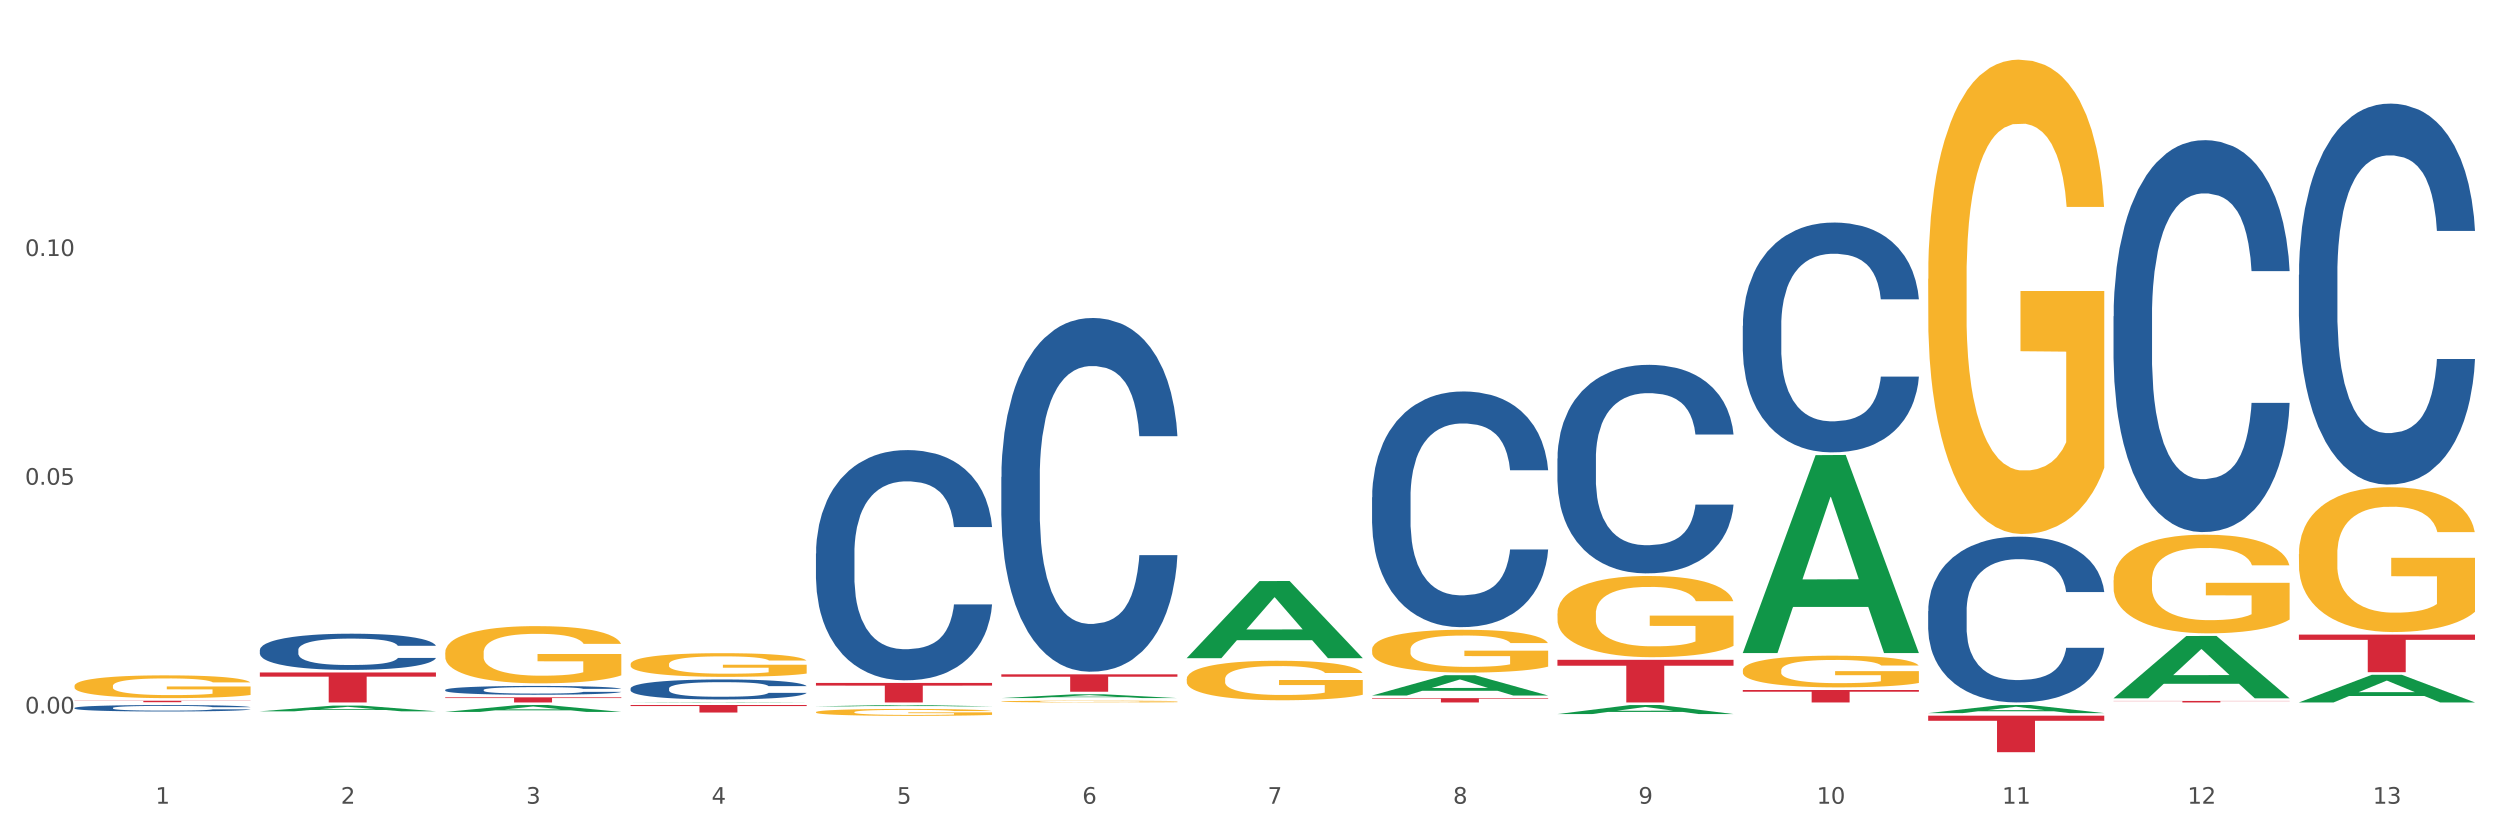 <?xml version="1.0" encoding="utf-8" standalone="no"?>
<!DOCTYPE svg PUBLIC "-//W3C//DTD SVG 1.1//EN"
  "http://www.w3.org/Graphics/SVG/1.1/DTD/svg11.dtd">
<svg xmlns:xlink="http://www.w3.org/1999/xlink" width="1080pt" height="360pt" viewBox="0 0 1080 360" xmlns="http://www.w3.org/2000/svg" version="1.1">
 <rect x="0" y="0" width="1080" height="360" fill="#333333" stroke="none"/>
 <defs>
  <style type="text/css">*{stroke-linejoin: round; stroke-linecap: butt}</style>
 </defs>
 <g id="figure_1">
  <g id="patch_1">
   <path d="M 0 360 
L 1080 360 
L 1080 0 
L 0 0 
z
" style="fill: #ffffff; stroke: #ffffff; stroke-linejoin: miter"/>
  </g>
  <g id="axes_1">
   <g id="matplotlib.axis_1">
    <g id="xtick_1">
     <g id="text_1">
      <!-- 1 -->
      <g style="fill: #4d4d4d" transform="translate(67.159 347.204) scale(0.096 -0.096)">
       <defs>
        <path id="DejaVuSans-31" d="M 794 531 
L 1825 531 
L 1825 4091 
L 703 3866 
L 703 4441 
L 1819 4666 
L 2450 4666 
L 2450 531 
L 3481 531 
L 3481 0 
L 794 0 
L 794 531 
z
" transform="scale(0.016)"/>
       </defs>
       <use xlink:href="#DejaVuSans-31"/>
      </g>
     </g>
    </g>
    <g id="xtick_2">
     <g id="text_2">
      <!-- 2 -->
      <g style="fill: #4d4d4d" transform="translate(147.238 347.204) scale(0.096 -0.096)">
       <defs>
        <path id="DejaVuSans-32" d="M 1228 531 
L 3431 531 
L 3431 0 
L 469 0 
L 469 531 
Q 828 903 1448 1529 
Q 2069 2156 2228 2338 
Q 2531 2678 2651 2914 
Q 2772 3150 2772 3378 
Q 2772 3750 2511 3984 
Q 2250 4219 1831 4219 
Q 1534 4219 1204 4116 
Q 875 4013 500 3803 
L 500 4441 
Q 881 4594 1212 4672 
Q 1544 4750 1819 4750 
Q 2544 4750 2975 4387 
Q 3406 4025 3406 3419 
Q 3406 3131 3298 2873 
Q 3191 2616 2906 2266 
Q 2828 2175 2409 1742 
Q 1991 1309 1228 531 
z
" transform="scale(0.016)"/>
       </defs>
       <use xlink:href="#DejaVuSans-32"/>
      </g>
     </g>
    </g>
    <g id="xtick_3">
     <g id="text_3">
      <!-- 3 -->
      <g style="fill: #4d4d4d" transform="translate(227.317 347.204) scale(0.096 -0.096)">
       <defs>
        <path id="DejaVuSans-33" d="M 2597 2516 
Q 3050 2419 3304 2112 
Q 3559 1806 3559 1356 
Q 3559 666 3084 287 
Q 2609 -91 1734 -91 
Q 1441 -91 1130 -33 
Q 819 25 488 141 
L 488 750 
Q 750 597 1062 519 
Q 1375 441 1716 441 
Q 2309 441 2620 675 
Q 2931 909 2931 1356 
Q 2931 1769 2642 2001 
Q 2353 2234 1838 2234 
L 1294 2234 
L 1294 2753 
L 1863 2753 
Q 2328 2753 2575 2939 
Q 2822 3125 2822 3475 
Q 2822 3834 2567 4026 
Q 2313 4219 1838 4219 
Q 1578 4219 1281 4162 
Q 984 4106 628 3988 
L 628 4550 
Q 988 4650 1302 4700 
Q 1616 4750 1894 4750 
Q 2613 4750 3031 4423 
Q 3450 4097 3450 3541 
Q 3450 3153 3228 2886 
Q 3006 2619 2597 2516 
z
" transform="scale(0.016)"/>
       </defs>
       <use xlink:href="#DejaVuSans-33"/>
      </g>
     </g>
    </g>
    <g id="xtick_4">
     <g id="text_4">
      <!-- 4 -->
      <g style="fill: #4d4d4d" transform="translate(307.396 347.204) scale(0.096 -0.096)">
       <defs>
        <path id="DejaVuSans-34" d="M 2419 4116 
L 825 1625 
L 2419 1625 
L 2419 4116 
z
M 2253 4666 
L 3047 4666 
L 3047 1625 
L 3713 1625 
L 3713 1100 
L 3047 1100 
L 3047 0 
L 2419 0 
L 2419 1100 
L 313 1100 
L 313 1709 
L 2253 4666 
z
" transform="scale(0.016)"/>
       </defs>
       <use xlink:href="#DejaVuSans-34"/>
      </g>
     </g>
    </g>
    <g id="xtick_5">
     <g id="text_5">
      <!-- 5 -->
      <g style="fill: #4d4d4d" transform="translate(387.475 347.204) scale(0.096 -0.096)">
       <defs>
        <path id="DejaVuSans-35" d="M 691 4666 
L 3169 4666 
L 3169 4134 
L 1269 4134 
L 1269 2991 
Q 1406 3038 1543 3061 
Q 1681 3084 1819 3084 
Q 2600 3084 3056 2656 
Q 3513 2228 3513 1497 
Q 3513 744 3044 326 
Q 2575 -91 1722 -91 
Q 1428 -91 1123 -41 
Q 819 9 494 109 
L 494 744 
Q 775 591 1075 516 
Q 1375 441 1709 441 
Q 2250 441 2565 725 
Q 2881 1009 2881 1497 
Q 2881 1984 2565 2268 
Q 2250 2553 1709 2553 
Q 1456 2553 1204 2497 
Q 953 2441 691 2322 
L 691 4666 
z
" transform="scale(0.016)"/>
       </defs>
       <use xlink:href="#DejaVuSans-35"/>
      </g>
     </g>
    </g>
    <g id="xtick_6">
     <g id="text_6">
      <!-- 6 -->
      <g style="fill: #4d4d4d" transform="translate(467.554 347.204) scale(0.096 -0.096)">
       <defs>
        <path id="DejaVuSans-36" d="M 2113 2584 
Q 1688 2584 1439 2293 
Q 1191 2003 1191 1497 
Q 1191 994 1439 701 
Q 1688 409 2113 409 
Q 2538 409 2786 701 
Q 3034 994 3034 1497 
Q 3034 2003 2786 2293 
Q 2538 2584 2113 2584 
z
M 3366 4563 
L 3366 3988 
Q 3128 4100 2886 4159 
Q 2644 4219 2406 4219 
Q 1781 4219 1451 3797 
Q 1122 3375 1075 2522 
Q 1259 2794 1537 2939 
Q 1816 3084 2150 3084 
Q 2853 3084 3261 2657 
Q 3669 2231 3669 1497 
Q 3669 778 3244 343 
Q 2819 -91 2113 -91 
Q 1303 -91 875 529 
Q 447 1150 447 2328 
Q 447 3434 972 4092 
Q 1497 4750 2381 4750 
Q 2619 4750 2861 4703 
Q 3103 4656 3366 4563 
z
" transform="scale(0.016)"/>
       </defs>
       <use xlink:href="#DejaVuSans-36"/>
      </g>
     </g>
    </g>
    <g id="xtick_7">
     <g id="text_7">
      <!-- 7 -->
      <g style="fill: #4d4d4d" transform="translate(547.634 347.204) scale(0.096 -0.096)">
       <defs>
        <path id="DejaVuSans-37" d="M 525 4666 
L 3525 4666 
L 3525 4397 
L 1831 0 
L 1172 0 
L 2766 4134 
L 525 4134 
L 525 4666 
z
" transform="scale(0.016)"/>
       </defs>
       <use xlink:href="#DejaVuSans-37"/>
      </g>
     </g>
    </g>
    <g id="xtick_8">
     <g id="text_8">
      <!-- 8 -->
      <g style="fill: #4d4d4d" transform="translate(627.713 347.204) scale(0.096 -0.096)">
       <defs>
        <path id="DejaVuSans-38" d="M 2034 2216 
Q 1584 2216 1326 1975 
Q 1069 1734 1069 1313 
Q 1069 891 1326 650 
Q 1584 409 2034 409 
Q 2484 409 2743 651 
Q 3003 894 3003 1313 
Q 3003 1734 2745 1975 
Q 2488 2216 2034 2216 
z
M 1403 2484 
Q 997 2584 770 2862 
Q 544 3141 544 3541 
Q 544 4100 942 4425 
Q 1341 4750 2034 4750 
Q 2731 4750 3128 4425 
Q 3525 4100 3525 3541 
Q 3525 3141 3298 2862 
Q 3072 2584 2669 2484 
Q 3125 2378 3379 2068 
Q 3634 1759 3634 1313 
Q 3634 634 3220 271 
Q 2806 -91 2034 -91 
Q 1263 -91 848 271 
Q 434 634 434 1313 
Q 434 1759 690 2068 
Q 947 2378 1403 2484 
z
M 1172 3481 
Q 1172 3119 1398 2916 
Q 1625 2713 2034 2713 
Q 2441 2713 2670 2916 
Q 2900 3119 2900 3481 
Q 2900 3844 2670 4047 
Q 2441 4250 2034 4250 
Q 1625 4250 1398 4047 
Q 1172 3844 1172 3481 
z
" transform="scale(0.016)"/>
       </defs>
       <use xlink:href="#DejaVuSans-38"/>
      </g>
     </g>
    </g>
    <g id="xtick_9">
     <g id="text_9">
      <!-- 9 -->
      <g style="fill: #4d4d4d" transform="translate(707.792 347.204) scale(0.096 -0.096)">
       <defs>
        <path id="DejaVuSans-39" d="M 703 97 
L 703 672 
Q 941 559 1184 500 
Q 1428 441 1663 441 
Q 2288 441 2617 861 
Q 2947 1281 2994 2138 
Q 2813 1869 2534 1725 
Q 2256 1581 1919 1581 
Q 1219 1581 811 2004 
Q 403 2428 403 3163 
Q 403 3881 828 4315 
Q 1253 4750 1959 4750 
Q 2769 4750 3195 4129 
Q 3622 3509 3622 2328 
Q 3622 1225 3098 567 
Q 2575 -91 1691 -91 
Q 1453 -91 1209 -44 
Q 966 3 703 97 
z
M 1959 2075 
Q 2384 2075 2632 2365 
Q 2881 2656 2881 3163 
Q 2881 3666 2632 3958 
Q 2384 4250 1959 4250 
Q 1534 4250 1286 3958 
Q 1038 3666 1038 3163 
Q 1038 2656 1286 2365 
Q 1534 2075 1959 2075 
z
" transform="scale(0.016)"/>
       </defs>
       <use xlink:href="#DejaVuSans-39"/>
      </g>
     </g>
    </g>
    <g id="xtick_10">
     <g id="text_10">
      <!-- 10 -->
      <g style="fill: #4d4d4d" transform="translate(784.817 347.204) scale(0.096 -0.096)">
       <defs>
        <path id="DejaVuSans-30" d="M 2034 4250 
Q 1547 4250 1301 3770 
Q 1056 3291 1056 2328 
Q 1056 1369 1301 889 
Q 1547 409 2034 409 
Q 2525 409 2770 889 
Q 3016 1369 3016 2328 
Q 3016 3291 2770 3770 
Q 2525 4250 2034 4250 
z
M 2034 4750 
Q 2819 4750 3233 4129 
Q 3647 3509 3647 2328 
Q 3647 1150 3233 529 
Q 2819 -91 2034 -91 
Q 1250 -91 836 529 
Q 422 1150 422 2328 
Q 422 3509 836 4129 
Q 1250 4750 2034 4750 
z
" transform="scale(0.016)"/>
       </defs>
       <use xlink:href="#DejaVuSans-31"/>
       <use xlink:href="#DejaVuSans-30" transform="translate(63.623 0)"/>
      </g>
     </g>
    </g>
    <g id="xtick_11">
     <g id="text_11">
      <!-- 11 -->
      <g style="fill: #4d4d4d" transform="translate(864.896 347.204) scale(0.096 -0.096)">
       <use xlink:href="#DejaVuSans-31"/>
       <use xlink:href="#DejaVuSans-31" transform="translate(63.623 0)"/>
      </g>
     </g>
    </g>
    <g id="xtick_12">
     <g id="text_12">
      <!-- 12 -->
      <g style="fill: #4d4d4d" transform="translate(944.975 347.204) scale(0.096 -0.096)">
       <use xlink:href="#DejaVuSans-31"/>
       <use xlink:href="#DejaVuSans-32" transform="translate(63.623 0)"/>
      </g>
     </g>
    </g>
    <g id="xtick_13">
     <g id="text_13">
      <!-- 13 -->
      <g style="fill: #4d4d4d" transform="translate(1025.054 347.204) scale(0.096 -0.096)">
       <use xlink:href="#DejaVuSans-31"/>
       <use xlink:href="#DejaVuSans-33" transform="translate(63.623 0)"/>
      </g>
     </g>
    </g>
    <g id="xtick_14"/>
    <g id="xtick_15"/>
    <g id="xtick_16"/>
    <g id="xtick_17"/>
    <g id="xtick_18"/>
    <g id="xtick_19"/>
    <g id="xtick_20"/>
    <g id="xtick_21"/>
    <g id="xtick_22"/>
    <g id="xtick_23"/>
    <g id="xtick_24"/>
    <g id="xtick_25"/>
   </g>
   <g id="matplotlib.axis_2">
    <g id="ytick_1">
     <g id="text_14">
      <!-- 0.00 -->
      <g style="fill: #4d4d4d" transform="translate(10.8 308.22) scale(0.096 -0.096)">
       <defs>
        <path id="DejaVuSans-2e" d="M 684 794 
L 1344 794 
L 1344 0 
L 684 0 
L 684 794 
z
" transform="scale(0.016)"/>
       </defs>
       <use xlink:href="#DejaVuSans-30"/>
       <use xlink:href="#DejaVuSans-2e" transform="translate(63.623 0)"/>
       <use xlink:href="#DejaVuSans-30" transform="translate(95.41 0)"/>
       <use xlink:href="#DejaVuSans-30" transform="translate(159.033 0)"/>
      </g>
     </g>
    </g>
    <g id="ytick_2">
     <g id="text_15">
      <!-- 0.05 -->
      <g style="fill: #4d4d4d" transform="translate(10.8 209.404) scale(0.096 -0.096)">
       <use xlink:href="#DejaVuSans-30"/>
       <use xlink:href="#DejaVuSans-2e" transform="translate(63.623 0)"/>
       <use xlink:href="#DejaVuSans-30" transform="translate(95.41 0)"/>
       <use xlink:href="#DejaVuSans-35" transform="translate(159.033 0)"/>
      </g>
     </g>
    </g>
    <g id="ytick_3">
     <g id="text_16">
      <!-- 0.10 -->
      <g style="fill: #4d4d4d" transform="translate(10.8 110.588) scale(0.096 -0.096)">
       <use xlink:href="#DejaVuSans-30"/>
       <use xlink:href="#DejaVuSans-2e" transform="translate(63.623 0)"/>
       <use xlink:href="#DejaVuSans-31" transform="translate(95.41 0)"/>
       <use xlink:href="#DejaVuSans-30" transform="translate(159.033 0)"/>
      </g>
     </g>
    </g>
    <g id="ytick_4"/>
    <g id="ytick_5"/>
    <g id="ytick_6"/>
   </g>
   <g id="PolyCollection_1">
    <path d="M 112.254 307.281 
L 112.333 307.278 
L 143.704 304.83 
L 156.723 304.828 
L 188.329 307.285 
L 173.271 307.285 
L 166.448 306.713 
L 134.057 306.713 
L 133.822 306.722 
L 127.234 307.285 
L 112.254 307.285 
L 112.254 307.281 
L 138.135 306.372 
L 162.37 306.369 
L 150.37 305.352 
L 150.213 305.347 
L 150.056 305.354 
L 138.057 306.369 
L 138.135 306.372 
L 112.254 307.281 
z
" clip-path="url(#p7792e31df5)" style="fill: #109648"/>
    <path d="M 432.571 291.303 
L 508.646 291.303 
L 508.646 292.348 
L 478.721 292.355 
L 478.721 298.819 
L 462.316 298.819 
L 462.316 292.355 
L 432.571 292.348 
L 432.571 291.31 
L 432.571 291.303 
z
" clip-path="url(#p7792e31df5)" style="fill: #d62839"/>
    <path d="M 592.729 301.588 
L 668.804 301.588 
L 668.804 301.848 
L 638.879 301.85 
L 638.879 303.457 
L 622.474 303.457 
L 622.474 301.85 
L 592.729 301.848 
L 592.729 301.59 
L 592.729 301.588 
z
" clip-path="url(#p7792e31df5)" style="fill: #d62839"/>
    <path d="M 672.808 285.028 
L 748.883 285.028 
L 748.883 287.589 
L 718.958 287.606 
L 718.958 303.457 
L 702.553 303.457 
L 702.553 287.606 
L 672.808 287.589 
L 672.808 285.045 
L 672.808 285.028 
z
" clip-path="url(#p7792e31df5)" style="fill: #d62839"/>
    <path d="M 752.887 298.069 
L 828.963 298.069 
L 828.963 298.818 
L 799.037 298.823 
L 799.037 303.457 
L 782.632 303.457 
L 782.632 298.823 
L 752.887 298.818 
L 752.887 298.074 
L 752.887 298.069 
z
" clip-path="url(#p7792e31df5)" style="fill: #d62839"/>
    <path d="M 832.967 309.182 
L 909.042 309.182 
L 909.042 311.374 
L 879.116 311.388 
L 879.116 324.95 
L 862.712 324.95 
L 862.712 311.388 
L 832.967 311.374 
L 832.967 309.197 
L 832.967 309.182 
z
" clip-path="url(#p7792e31df5)" style="fill: #d62839"/>
    <path d="M 993.125 274.161 
L 1069.2 274.161 
L 1069.2 276.418 
L 1039.275 276.433 
L 1039.275 290.4 
L 1022.87 290.4 
L 1022.87 276.433 
L 993.125 276.418 
L 993.125 274.177 
L 993.125 274.161 
z
" clip-path="url(#p7792e31df5)" style="fill: #d62839"/>
    <path d="M 352.492 295.017 
L 428.567 295.017 
L 428.567 296.19 
L 398.641 296.198 
L 398.641 303.457 
L 382.237 303.457 
L 382.237 296.198 
L 352.492 296.19 
L 352.492 295.025 
L 352.492 295.017 
z
" clip-path="url(#p7792e31df5)" style="fill: #d62839"/>
    <path d="M 913.046 250.68 
L 913.135 250.641 
L 913.135 249.24 
L 913.315 248.033 
L 914.213 245.114 
L 915.561 242.7 
L 916.549 241.416 
L 917.537 240.365 
L 918.704 239.314 
L 920.141 238.224 
L 922.746 236.628 
L 924.363 235.81 
L 926.339 234.954 
L 929.931 233.708 
L 932.536 233.008 
L 935.231 232.424 
L 939.632 231.723 
L 942.506 231.412 
L 945.559 231.178 
L 949.242 231.022 
L 952.026 230.983 
L 958.134 231.1 
L 963.343 231.45 
L 965.858 231.723 
L 969.092 232.19 
L 970.798 232.501 
L 973.582 233.124 
L 976.457 233.942 
L 978.433 234.642 
L 981.397 235.966 
L 983.642 237.289 
L 985.708 238.924 
L 986.786 240.053 
L 987.594 241.104 
L 988.312 242.311 
L 989.031 244.218 
L 972.864 244.218 
L 972.235 242.856 
L 971.247 241.571 
L 969.81 240.326 
L 968.553 239.547 
L 966.397 238.574 
L 964.421 237.951 
L 962.355 237.484 
L 959.84 237.095 
L 957.864 236.9 
L 955.08 236.744 
L 949.601 236.783 
L 945.919 237.095 
L 943.404 237.484 
L 941.787 237.834 
L 940.35 238.224 
L 938.733 238.769 
L 936.847 239.586 
L 935.5 240.326 
L 934.153 241.26 
L 933.075 242.194 
L 932.087 243.284 
L 931.279 244.452 
L 930.65 245.659 
L 930.111 247.138 
L 929.662 249.59 
L 929.662 254.923 
L 929.841 256.13 
L 930.291 257.726 
L 930.829 258.933 
L 931.728 260.373 
L 932.536 261.346 
L 934.063 262.747 
L 935.769 263.915 
L 937.117 264.655 
L 938.464 265.278 
L 940.799 266.134 
L 943.404 266.835 
L 945.649 267.263 
L 948.703 267.652 
L 950.769 267.808 
L 952.565 267.886 
L 956.966 267.886 
L 960.11 267.769 
L 963.613 267.496 
L 966.307 267.146 
L 968.553 266.718 
L 971.068 266.017 
L 972.684 265.355 
L 972.684 257.22 
L 952.925 257.181 
L 952.925 251.77 
L 989.121 251.77 
L 989.121 267.652 
L 987.594 268.47 
L 985.887 269.209 
L 984.091 269.871 
L 981.397 270.688 
L 978.163 271.467 
L 975.289 272.012 
L 972.235 272.479 
L 968.643 272.907 
L 963.972 273.296 
L 961.098 273.452 
L 957.505 273.569 
L 953.284 273.608 
L 949.601 273.53 
L 946.009 273.335 
L 942.236 272.985 
L 938.554 272.479 
L 935.769 271.973 
L 932.985 271.35 
L 930.021 270.533 
L 927.686 269.754 
L 925.89 269.053 
L 923.914 268.158 
L 921.758 266.99 
L 920.141 265.939 
L 918.704 264.849 
L 917.177 263.448 
L 916.099 262.241 
L 915.022 260.723 
L 914.393 259.594 
L 913.674 257.843 
L 913.135 255.39 
L 913.046 250.68 
z
" clip-path="url(#p7792e31df5)" style="fill: #f7b32b"/>
    <path d="M 752.887 289.582 
L 752.977 289.57 
L 752.977 289.119 
L 753.157 288.731 
L 754.055 287.792 
L 755.402 287.016 
L 756.39 286.603 
L 757.378 286.265 
L 758.546 285.927 
L 759.983 285.577 
L 762.588 285.064 
L 764.204 284.801 
L 766.18 284.526 
L 769.773 284.125 
L 772.378 283.9 
L 775.072 283.712 
L 779.473 283.487 
L 782.347 283.387 
L 785.401 283.312 
L 789.084 283.261 
L 791.868 283.249 
L 797.976 283.286 
L 803.185 283.399 
L 805.7 283.487 
L 808.933 283.637 
L 810.64 283.737 
L 813.424 283.937 
L 816.298 284.2 
L 818.274 284.425 
L 821.238 284.851 
L 823.484 285.277 
L 825.549 285.802 
L 826.627 286.165 
L 827.436 286.503 
L 828.154 286.891 
L 828.873 287.504 
L 812.706 287.504 
L 812.077 287.066 
L 811.089 286.653 
L 809.652 286.253 
L 808.394 286.002 
L 806.239 285.69 
L 804.263 285.489 
L 802.197 285.339 
L 799.682 285.214 
L 797.706 285.151 
L 794.922 285.101 
L 789.443 285.114 
L 785.76 285.214 
L 783.246 285.339 
L 781.629 285.452 
L 780.192 285.577 
L 778.575 285.752 
L 776.689 286.015 
L 775.342 286.253 
L 773.994 286.553 
L 772.917 286.854 
L 771.929 287.204 
L 771.12 287.579 
L 770.492 287.967 
L 769.953 288.443 
L 769.504 289.232 
L 769.504 290.946 
L 769.683 291.334 
L 770.132 291.847 
L 770.671 292.235 
L 771.569 292.699 
L 772.378 293.011 
L 773.905 293.462 
L 775.611 293.838 
L 776.958 294.075 
L 778.306 294.276 
L 780.641 294.551 
L 783.246 294.776 
L 785.491 294.914 
L 788.545 295.039 
L 790.611 295.089 
L 792.407 295.114 
L 796.808 295.114 
L 799.952 295.077 
L 803.454 294.989 
L 806.149 294.876 
L 808.394 294.739 
L 810.909 294.513 
L 812.526 294.301 
L 812.526 291.685 
L 792.766 291.672 
L 792.766 289.932 
L 828.963 289.932 
L 828.963 295.039 
L 827.436 295.302 
L 825.729 295.54 
L 823.933 295.752 
L 821.238 296.015 
L 818.005 296.266 
L 815.131 296.441 
L 812.077 296.591 
L 808.484 296.729 
L 803.814 296.854 
L 800.94 296.904 
L 797.347 296.941 
L 793.125 296.954 
L 789.443 296.929 
L 785.85 296.866 
L 782.078 296.754 
L 778.395 296.591 
L 775.611 296.428 
L 772.827 296.228 
L 769.863 295.965 
L 767.528 295.715 
L 765.731 295.49 
L 763.755 295.202 
L 761.6 294.826 
L 759.983 294.488 
L 758.546 294.138 
L 757.019 293.687 
L 755.941 293.299 
L 754.863 292.811 
L 754.235 292.448 
L 753.516 291.885 
L 752.977 291.096 
L 752.887 289.582 
z
" clip-path="url(#p7792e31df5)" style="fill: #f7b32b"/>
    <path d="M 672.808 265.034 
L 672.898 265.002 
L 672.898 263.848 
L 673.078 262.855 
L 673.976 260.451 
L 675.323 258.464 
L 676.311 257.406 
L 677.299 256.541 
L 678.467 255.675 
L 679.904 254.778 
L 682.508 253.464 
L 684.125 252.791 
L 686.101 252.086 
L 689.694 251.06 
L 692.299 250.483 
L 694.993 250.002 
L 699.394 249.426 
L 702.268 249.169 
L 705.322 248.977 
L 709.005 248.849 
L 711.789 248.817 
L 717.896 248.913 
L 723.106 249.201 
L 725.621 249.426 
L 728.854 249.81 
L 730.561 250.067 
L 733.345 250.579 
L 736.219 251.252 
L 738.195 251.829 
L 741.159 252.919 
L 743.405 254.009 
L 745.47 255.355 
L 746.548 256.284 
L 747.357 257.15 
L 748.075 258.143 
L 748.794 259.714 
L 732.626 259.714 
L 731.998 258.592 
L 731.01 257.534 
L 729.573 256.509 
L 728.315 255.868 
L 726.16 255.066 
L 724.184 254.554 
L 722.118 254.169 
L 719.603 253.849 
L 717.627 253.688 
L 714.843 253.56 
L 709.364 253.592 
L 705.681 253.849 
L 703.166 254.169 
L 701.55 254.458 
L 700.113 254.778 
L 698.496 255.227 
L 696.61 255.9 
L 695.263 256.509 
L 693.915 257.278 
L 692.837 258.047 
L 691.849 258.945 
L 691.041 259.906 
L 690.412 260.9 
L 689.873 262.118 
L 689.424 264.137 
L 689.424 268.528 
L 689.604 269.521 
L 690.053 270.836 
L 690.592 271.829 
L 691.49 273.015 
L 692.299 273.816 
L 693.825 274.97 
L 695.532 275.932 
L 696.879 276.541 
L 698.226 277.053 
L 700.562 277.759 
L 703.166 278.336 
L 705.412 278.688 
L 708.466 279.009 
L 710.531 279.137 
L 712.328 279.201 
L 716.729 279.201 
L 719.872 279.105 
L 723.375 278.88 
L 726.07 278.592 
L 728.315 278.239 
L 730.83 277.662 
L 732.447 277.118 
L 732.447 270.419 
L 712.687 270.387 
L 712.687 265.932 
L 748.883 265.932 
L 748.883 279.009 
L 747.357 279.682 
L 745.65 280.291 
L 743.854 280.836 
L 741.159 281.509 
L 737.926 282.15 
L 735.052 282.598 
L 731.998 282.983 
L 728.405 283.335 
L 723.735 283.656 
L 720.86 283.784 
L 717.268 283.88 
L 713.046 283.912 
L 709.364 283.848 
L 705.771 283.688 
L 701.999 283.4 
L 698.316 282.983 
L 695.532 282.566 
L 692.748 282.053 
L 689.784 281.38 
L 687.448 280.739 
L 685.652 280.162 
L 683.676 279.425 
L 681.52 278.464 
L 679.904 277.598 
L 678.467 276.701 
L 676.94 275.547 
L 675.862 274.553 
L 674.784 273.304 
L 674.155 272.374 
L 673.437 270.932 
L 672.898 268.913 
L 672.808 265.034 
z
" clip-path="url(#p7792e31df5)" style="fill: #f7b32b"/>
    <path d="M 592.729 280.609 
L 592.819 280.592 
L 592.819 279.984 
L 592.999 279.459 
L 593.897 278.191 
L 595.244 277.143 
L 596.232 276.585 
L 597.22 276.128 
L 598.388 275.672 
L 599.825 275.198 
L 602.429 274.505 
L 604.046 274.15 
L 606.022 273.778 
L 609.615 273.237 
L 612.219 272.933 
L 614.914 272.679 
L 619.315 272.375 
L 622.189 272.239 
L 625.243 272.138 
L 628.925 272.07 
L 631.71 272.053 
L 637.817 272.104 
L 643.027 272.256 
L 645.542 272.375 
L 648.775 272.577 
L 650.482 272.713 
L 653.266 272.983 
L 656.14 273.338 
L 658.116 273.643 
L 661.08 274.218 
L 663.325 274.793 
L 665.391 275.503 
L 666.469 275.993 
L 667.277 276.45 
L 667.996 276.974 
L 668.714 277.802 
L 652.547 277.802 
L 651.919 277.211 
L 650.931 276.653 
L 649.494 276.111 
L 648.236 275.773 
L 646.08 275.351 
L 644.105 275.08 
L 642.039 274.877 
L 639.524 274.708 
L 637.548 274.623 
L 634.764 274.556 
L 629.285 274.573 
L 625.602 274.708 
L 623.087 274.877 
L 621.471 275.029 
L 620.033 275.198 
L 618.417 275.435 
L 616.531 275.79 
L 615.183 276.111 
L 613.836 276.517 
L 612.758 276.923 
L 611.77 277.397 
L 610.962 277.904 
L 610.333 278.428 
L 609.794 279.071 
L 609.345 280.136 
L 609.345 282.452 
L 609.525 282.976 
L 609.974 283.67 
L 610.513 284.194 
L 611.411 284.82 
L 612.219 285.242 
L 613.746 285.851 
L 615.453 286.358 
L 616.8 286.68 
L 618.147 286.95 
L 620.483 287.322 
L 623.087 287.626 
L 625.333 287.812 
L 628.386 287.982 
L 630.452 288.049 
L 632.249 288.083 
L 636.65 288.083 
L 639.793 288.032 
L 643.296 287.914 
L 645.991 287.762 
L 648.236 287.576 
L 650.751 287.271 
L 652.368 286.984 
L 652.368 283.45 
L 632.608 283.433 
L 632.608 281.083 
L 668.804 281.083 
L 668.804 287.982 
L 667.277 288.337 
L 665.571 288.658 
L 663.774 288.945 
L 661.08 289.3 
L 657.847 289.639 
L 654.972 289.875 
L 651.919 290.078 
L 648.326 290.264 
L 643.655 290.433 
L 640.781 290.501 
L 637.189 290.552 
L 632.967 290.569 
L 629.285 290.535 
L 625.692 290.45 
L 621.92 290.298 
L 618.237 290.078 
L 615.453 289.858 
L 612.668 289.588 
L 609.705 289.233 
L 607.369 288.895 
L 605.573 288.59 
L 603.597 288.201 
L 601.441 287.694 
L 599.825 287.238 
L 598.388 286.764 
L 596.861 286.155 
L 595.783 285.631 
L 594.705 284.972 
L 594.076 284.481 
L 593.358 283.72 
L 592.819 282.655 
L 592.729 280.609 
z
" clip-path="url(#p7792e31df5)" style="fill: #f7b32b"/>
    <path d="M 512.65 293.334 
L 512.74 293.319 
L 512.74 292.757 
L 512.919 292.274 
L 513.818 291.105 
L 515.165 290.138 
L 516.153 289.624 
L 517.141 289.203 
L 518.308 288.782 
L 519.745 288.345 
L 522.35 287.706 
L 523.967 287.379 
L 525.943 287.036 
L 529.536 286.537 
L 532.14 286.256 
L 534.835 286.023 
L 539.236 285.742 
L 542.11 285.617 
L 545.164 285.524 
L 548.846 285.461 
L 551.631 285.446 
L 557.738 285.493 
L 562.948 285.633 
L 565.462 285.742 
L 568.696 285.929 
L 570.402 286.054 
L 573.187 286.303 
L 576.061 286.631 
L 578.037 286.911 
L 581.001 287.441 
L 583.246 287.971 
L 585.312 288.626 
L 586.39 289.078 
L 587.198 289.499 
L 587.917 289.982 
L 588.635 290.746 
L 572.468 290.746 
L 571.839 290.201 
L 570.851 289.686 
L 569.414 289.187 
L 568.157 288.876 
L 566.001 288.486 
L 564.025 288.236 
L 561.96 288.049 
L 559.445 287.893 
L 557.469 287.815 
L 554.684 287.753 
L 549.206 287.769 
L 545.523 287.893 
L 543.008 288.049 
L 541.391 288.19 
L 539.954 288.345 
L 538.338 288.564 
L 536.451 288.891 
L 535.104 289.187 
L 533.757 289.561 
L 532.679 289.936 
L 531.691 290.372 
L 530.883 290.84 
L 530.254 291.323 
L 529.715 291.916 
L 529.266 292.898 
L 529.266 295.034 
L 529.446 295.517 
L 529.895 296.156 
L 530.434 296.639 
L 531.332 297.216 
L 532.14 297.606 
L 533.667 298.167 
L 535.374 298.635 
L 536.721 298.931 
L 538.068 299.18 
L 540.403 299.523 
L 543.008 299.804 
L 545.254 299.976 
L 548.307 300.131 
L 550.373 300.194 
L 552.169 300.225 
L 556.571 300.225 
L 559.714 300.178 
L 563.217 300.069 
L 565.912 299.929 
L 568.157 299.757 
L 570.672 299.477 
L 572.289 299.212 
L 572.289 295.953 
L 552.529 295.938 
L 552.529 293.771 
L 588.725 293.771 
L 588.725 300.131 
L 587.198 300.459 
L 585.492 300.755 
L 583.695 301.02 
L 581.001 301.347 
L 577.767 301.659 
L 574.893 301.877 
L 571.839 302.065 
L 568.247 302.236 
L 563.576 302.392 
L 560.702 302.454 
L 557.109 302.501 
L 552.888 302.517 
L 549.206 302.486 
L 545.613 302.408 
L 541.841 302.267 
L 538.158 302.065 
L 535.374 301.862 
L 532.589 301.612 
L 529.625 301.285 
L 527.29 300.973 
L 525.494 300.693 
L 523.518 300.334 
L 521.362 299.866 
L 519.745 299.445 
L 518.308 299.009 
L 516.781 298.448 
L 515.704 297.964 
L 514.626 297.356 
L 513.997 296.904 
L 513.279 296.203 
L 512.74 295.221 
L 512.65 293.334 
z
" clip-path="url(#p7792e31df5)" style="fill: #f7b32b"/>
    <path d="M 432.571 303.044 
L 432.661 303.043 
L 432.661 303.018 
L 432.84 302.996 
L 433.738 302.944 
L 435.086 302.9 
L 436.074 302.877 
L 437.062 302.858 
L 438.229 302.839 
L 439.666 302.82 
L 442.271 302.791 
L 443.888 302.776 
L 445.864 302.761 
L 449.456 302.738 
L 452.061 302.726 
L 454.756 302.715 
L 459.157 302.702 
L 462.031 302.697 
L 465.085 302.693 
L 468.767 302.69 
L 471.551 302.689 
L 477.659 302.691 
L 482.868 302.697 
L 485.383 302.702 
L 488.617 302.711 
L 490.323 302.716 
L 493.108 302.728 
L 495.982 302.742 
L 497.958 302.755 
L 500.922 302.779 
L 503.167 302.803 
L 505.233 302.832 
L 506.311 302.853 
L 507.119 302.871 
L 507.838 302.893 
L 508.556 302.928 
L 492.389 302.928 
L 491.76 302.903 
L 490.772 302.88 
L 489.335 302.857 
L 488.078 302.843 
L 485.922 302.826 
L 483.946 302.815 
L 481.88 302.806 
L 479.366 302.799 
L 477.39 302.796 
L 474.605 302.793 
L 469.126 302.794 
L 465.444 302.799 
L 462.929 302.806 
L 461.312 302.813 
L 459.875 302.82 
L 458.258 302.829 
L 456.372 302.844 
L 455.025 302.857 
L 453.678 302.874 
L 452.6 302.891 
L 451.612 302.911 
L 450.804 302.932 
L 450.175 302.954 
L 449.636 302.98 
L 449.187 303.024 
L 449.187 303.121 
L 449.367 303.142 
L 449.816 303.171 
L 450.355 303.193 
L 451.253 303.219 
L 452.061 303.236 
L 453.588 303.262 
L 455.295 303.283 
L 456.642 303.296 
L 457.989 303.307 
L 460.324 303.323 
L 462.929 303.335 
L 465.174 303.343 
L 468.228 303.35 
L 470.294 303.353 
L 472.09 303.354 
L 476.491 303.354 
L 479.635 303.352 
L 483.138 303.347 
L 485.832 303.341 
L 488.078 303.333 
L 490.593 303.32 
L 492.209 303.309 
L 492.209 303.162 
L 472.45 303.161 
L 472.45 303.064 
L 508.646 303.064 
L 508.646 303.35 
L 507.119 303.365 
L 505.413 303.378 
L 503.616 303.39 
L 500.922 303.405 
L 497.688 303.419 
L 494.814 303.428 
L 491.76 303.437 
L 488.168 303.445 
L 483.497 303.452 
L 480.623 303.454 
L 477.03 303.457 
L 472.809 303.457 
L 469.126 303.456 
L 465.534 303.452 
L 461.761 303.446 
L 458.079 303.437 
L 455.295 303.428 
L 452.51 303.417 
L 449.546 303.402 
L 447.211 303.388 
L 445.415 303.375 
L 443.439 303.359 
L 441.283 303.338 
L 439.666 303.319 
L 438.229 303.299 
L 436.702 303.274 
L 435.625 303.252 
L 434.547 303.225 
L 433.918 303.205 
L 433.199 303.173 
L 432.661 303.129 
L 432.571 303.044 
z
" clip-path="url(#p7792e31df5)" style="fill: #f7b32b"/>
    <path d="M 352.492 307.643 
L 352.581 307.64 
L 352.581 307.542 
L 352.761 307.458 
L 353.659 307.254 
L 355.006 307.085 
L 355.994 306.995 
L 356.982 306.921 
L 358.15 306.848 
L 359.587 306.772 
L 362.192 306.66 
L 363.809 306.603 
L 365.785 306.543 
L 369.377 306.456 
L 371.982 306.407 
L 374.676 306.366 
L 379.078 306.317 
L 381.952 306.295 
L 385.005 306.279 
L 388.688 306.268 
L 391.472 306.265 
L 397.58 306.273 
L 402.789 306.298 
L 405.304 306.317 
L 408.538 306.35 
L 410.244 306.371 
L 413.028 306.415 
L 415.903 306.472 
L 417.879 306.521 
L 420.843 306.614 
L 423.088 306.706 
L 425.154 306.821 
L 426.232 306.9 
L 427.04 306.973 
L 427.758 307.058 
L 428.477 307.191 
L 412.31 307.191 
L 411.681 307.096 
L 410.693 307.006 
L 409.256 306.919 
L 407.999 306.864 
L 405.843 306.796 
L 403.867 306.753 
L 401.801 306.72 
L 399.286 306.693 
L 397.31 306.679 
L 394.526 306.668 
L 389.047 306.671 
L 385.365 306.693 
L 382.85 306.72 
L 381.233 306.744 
L 379.796 306.772 
L 378.179 306.81 
L 376.293 306.867 
L 374.946 306.919 
L 373.599 306.984 
L 372.521 307.049 
L 371.533 307.126 
L 370.724 307.207 
L 370.096 307.292 
L 369.557 307.395 
L 369.108 307.567 
L 369.108 307.94 
L 369.287 308.024 
L 369.737 308.136 
L 370.275 308.22 
L 371.174 308.321 
L 371.982 308.389 
L 373.509 308.487 
L 375.215 308.569 
L 376.563 308.62 
L 377.91 308.664 
L 380.245 308.724 
L 382.85 308.773 
L 385.095 308.803 
L 388.149 308.83 
L 390.215 308.841 
L 392.011 308.846 
L 396.412 308.846 
L 399.556 308.838 
L 403.059 308.819 
L 405.753 308.795 
L 407.999 308.765 
L 410.514 308.716 
L 412.13 308.669 
L 412.13 308.1 
L 392.37 308.098 
L 392.37 307.719 
L 428.567 307.719 
L 428.567 308.83 
L 427.04 308.887 
L 425.333 308.939 
L 423.537 308.985 
L 420.843 309.042 
L 417.609 309.097 
L 414.735 309.135 
L 411.681 309.168 
L 408.088 309.198 
L 403.418 309.225 
L 400.544 309.236 
L 396.951 309.244 
L 392.73 309.247 
L 389.047 309.241 
L 385.455 309.228 
L 381.682 309.203 
L 378 309.168 
L 375.215 309.132 
L 372.431 309.089 
L 369.467 309.032 
L 367.132 308.977 
L 365.335 308.928 
L 363.359 308.865 
L 361.204 308.784 
L 359.587 308.71 
L 358.15 308.634 
L 356.623 308.536 
L 355.545 308.452 
L 354.468 308.345 
L 353.839 308.266 
L 353.12 308.144 
L 352.581 307.972 
L 352.492 307.643 
z
" clip-path="url(#p7792e31df5)" style="fill: #f7b32b"/>
    <path d="M 832.967 120.467 
L 833.056 120.279 
L 833.056 113.541 
L 833.236 107.739 
L 834.134 93.702 
L 835.481 82.097 
L 836.469 75.921 
L 837.457 70.867 
L 838.625 65.813 
L 840.062 60.573 
L 842.667 52.899 
L 844.283 48.968 
L 846.259 44.851 
L 849.852 38.861 
L 852.457 35.492 
L 855.151 32.685 
L 859.552 29.316 
L 862.427 27.818 
L 865.48 26.695 
L 869.163 25.947 
L 871.947 25.759 
L 878.055 26.321 
L 883.264 28.006 
L 885.779 29.316 
L 889.012 31.562 
L 890.719 33.059 
L 893.503 36.054 
L 896.377 39.984 
L 898.353 43.353 
L 901.317 49.717 
L 903.563 56.081 
L 905.629 63.942 
L 906.706 69.37 
L 907.515 74.423 
L 908.233 80.225 
L 908.952 89.397 
L 892.785 89.397 
L 892.156 82.846 
L 891.168 76.669 
L 889.731 70.68 
L 888.474 66.936 
L 886.318 62.257 
L 884.342 59.263 
L 882.276 57.017 
L 879.761 55.145 
L 877.785 54.209 
L 875.001 53.46 
L 869.522 53.648 
L 865.84 55.145 
L 863.325 57.017 
L 861.708 58.701 
L 860.271 60.573 
L 858.654 63.193 
L 856.768 67.124 
L 855.421 70.68 
L 854.074 75.172 
L 852.996 79.664 
L 852.008 84.905 
L 851.199 90.52 
L 850.571 96.322 
L 850.032 103.434 
L 849.583 115.226 
L 849.583 140.868 
L 849.762 146.67 
L 850.211 154.344 
L 850.75 160.146 
L 851.648 167.071 
L 852.457 171.751 
L 853.984 178.489 
L 855.69 184.104 
L 857.038 187.66 
L 858.385 190.655 
L 860.72 194.772 
L 863.325 198.141 
L 865.57 200.2 
L 868.624 202.072 
L 870.69 202.821 
L 872.486 203.195 
L 876.887 203.195 
L 880.031 202.633 
L 883.534 201.323 
L 886.228 199.639 
L 888.474 197.58 
L 890.988 194.211 
L 892.605 191.029 
L 892.605 151.911 
L 872.845 151.724 
L 872.845 125.707 
L 909.042 125.707 
L 909.042 202.072 
L 907.515 206.002 
L 905.808 209.559 
L 904.012 212.74 
L 901.317 216.671 
L 898.084 220.414 
L 895.21 223.035 
L 892.156 225.281 
L 888.563 227.34 
L 883.893 229.211 
L 881.019 229.96 
L 877.426 230.521 
L 873.205 230.709 
L 869.522 230.334 
L 865.929 229.398 
L 862.157 227.714 
L 858.475 225.281 
L 855.69 222.847 
L 852.906 219.853 
L 849.942 215.922 
L 847.607 212.179 
L 845.81 208.81 
L 843.834 204.505 
L 841.679 198.89 
L 840.062 193.836 
L 838.625 188.596 
L 837.098 181.858 
L 836.02 176.055 
L 834.942 168.756 
L 834.314 163.328 
L 833.595 154.905 
L 833.056 143.114 
L 832.967 120.467 
z
" clip-path="url(#p7792e31df5)" style="fill: #f7b32b"/>
    <path d="M 272.412 304.573 
L 348.488 304.573 
L 348.488 305.024 
L 318.562 305.027 
L 318.562 307.822 
L 302.157 307.822 
L 302.157 305.027 
L 272.412 305.024 
L 272.412 304.576 
L 272.412 304.573 
z
" clip-path="url(#p7792e31df5)" style="fill: #d62839"/>
    <path d="M 192.333 301.256 
L 268.408 301.256 
L 268.408 301.562 
L 238.483 301.564 
L 238.483 303.457 
L 222.078 303.457 
L 222.078 301.564 
L 192.333 301.562 
L 192.333 301.258 
L 192.333 301.256 
z
" clip-path="url(#p7792e31df5)" style="fill: #d62839"/>
    <path d="M 112.254 290.513 
L 188.329 290.513 
L 188.329 292.312 
L 158.404 292.324 
L 158.404 303.457 
L 141.999 303.457 
L 141.999 292.324 
L 112.254 292.312 
L 112.254 290.526 
L 112.254 290.513 
z
" clip-path="url(#p7792e31df5)" style="fill: #d62839"/>
    <path d="M 993.125 118.705 
L 993.215 118.555 
L 993.215 114.346 
L 993.485 108.634 
L 994.474 98.112 
L 995.733 90.145 
L 997.891 80.825 
L 999.06 76.917 
L 1000.588 72.558 
L 1003.736 65.493 
L 1007.333 59.481 
L 1009.851 56.174 
L 1011.739 54.069 
L 1015.965 50.311 
L 1018.393 48.658 
L 1020.911 47.305 
L 1023.069 46.403 
L 1026.666 45.351 
L 1029.544 44.9 
L 1032.871 44.75 
L 1035.659 44.9 
L 1039.345 45.501 
L 1044.741 47.305 
L 1046.809 48.357 
L 1049.597 50.161 
L 1052.474 52.566 
L 1054.812 54.971 
L 1057.51 58.428 
L 1060.298 62.938 
L 1062.995 68.65 
L 1064.884 73.911 
L 1066.412 79.473 
L 1067.761 86.237 
L 1068.75 93.602 
L 1069.2 99.765 
L 1052.744 99.765 
L 1052.294 94.204 
L 1051.395 88.191 
L 1050.496 84.132 
L 1049.507 80.825 
L 1047.978 77.068 
L 1046.629 74.662 
L 1044.381 71.806 
L 1042.313 70.003 
L 1040.604 68.95 
L 1038.536 68.049 
L 1034.13 67.147 
L 1030.983 67.147 
L 1029.004 67.447 
L 1026.576 68.199 
L 1024.508 69.251 
L 1022.08 71.055 
L 1020.192 73.009 
L 1018.303 75.564 
L 1017.224 77.368 
L 1015.606 80.675 
L 1014.527 83.381 
L 1013.088 88.041 
L 1012.278 91.348 
L 1010.84 99.916 
L 1010.21 106.229 
L 1009.94 110.588 
L 1009.761 115.398 
L 1009.761 138.847 
L 1010.3 149.37 
L 1010.75 153.879 
L 1011.469 158.99 
L 1012.818 165.604 
L 1014.796 172.067 
L 1016.865 176.727 
L 1018.573 179.583 
L 1020.192 181.687 
L 1021.81 183.341 
L 1023.789 184.844 
L 1025.407 185.746 
L 1027.835 186.648 
L 1030.713 187.099 
L 1032.961 187.099 
L 1037.547 186.347 
L 1039.615 185.596 
L 1041.594 184.543 
L 1043.752 182.89 
L 1045.46 181.086 
L 1046.449 179.733 
L 1048.068 176.877 
L 1049.327 173.871 
L 1050.406 170.414 
L 1051.125 167.407 
L 1051.935 162.898 
L 1052.564 157.787 
L 1052.744 155.082 
L 1069.2 155.082 
L 1068.84 160.493 
L 1068.211 165.754 
L 1066.952 172.819 
L 1065.963 176.877 
L 1064.434 181.838 
L 1062.815 186.047 
L 1060.567 190.706 
L 1058.499 194.164 
L 1056.341 197.17 
L 1054.003 199.876 
L 1049.777 203.634 
L 1048.248 204.686 
L 1045.011 206.49 
L 1042.493 207.542 
L 1038.806 208.594 
L 1035.029 209.195 
L 1031.072 209.346 
L 1027.565 209.045 
L 1023.699 208.143 
L 1021.271 207.241 
L 1018.573 205.888 
L 1015.426 203.784 
L 1012.458 201.229 
L 1009.671 198.222 
L 1007.063 194.765 
L 1004.635 190.857 
L 1001.488 184.393 
L 999.15 178.08 
L 997.441 172.218 
L 996.272 167.257 
L 995.103 160.944 
L 994.474 156.585 
L 993.485 146.063 
L 993.125 136.292 
L 993.125 118.705 
z
" clip-path="url(#p7792e31df5)" style="fill: #255c99"/>
    <path d="M 913.046 136.624 
L 913.136 136.47 
L 913.136 132.14 
L 913.405 126.264 
L 914.395 115.44 
L 915.653 107.244 
L 917.812 97.657 
L 918.981 93.636 
L 920.509 89.152 
L 923.657 81.884 
L 927.254 75.699 
L 929.771 72.297 
L 931.66 70.132 
L 935.886 66.266 
L 938.314 64.565 
L 940.832 63.174 
L 942.99 62.246 
L 946.587 61.163 
L 949.465 60.699 
L 952.792 60.545 
L 955.579 60.699 
L 959.266 61.318 
L 964.662 63.174 
L 966.73 64.256 
L 969.518 66.112 
L 972.395 68.586 
L 974.733 71.06 
L 977.431 74.616 
L 980.218 79.255 
L 982.916 85.131 
L 984.805 90.544 
L 986.333 96.265 
L 987.682 103.224 
L 988.671 110.801 
L 989.121 117.141 
L 972.665 117.141 
L 972.215 111.419 
L 971.316 105.234 
L 970.417 101.059 
L 969.428 97.657 
L 967.899 93.791 
L 966.55 91.317 
L 964.302 88.379 
L 962.234 86.523 
L 960.525 85.441 
L 958.457 84.513 
L 954.051 83.585 
L 950.903 83.585 
L 948.925 83.894 
L 946.497 84.668 
L 944.429 85.75 
L 942.001 87.606 
L 940.113 89.616 
L 938.224 92.245 
L 937.145 94.1 
L 935.527 97.502 
L 934.447 100.285 
L 933.009 105.079 
L 932.199 108.481 
L 930.761 117.295 
L 930.131 123.79 
L 929.861 128.274 
L 929.681 133.222 
L 929.681 157.345 
L 930.221 168.169 
L 930.671 172.808 
L 931.39 178.066 
L 932.739 184.87 
L 934.717 191.519 
L 936.785 196.313 
L 938.494 199.251 
L 940.113 201.416 
L 941.731 203.117 
L 943.71 204.663 
L 945.328 205.591 
L 947.756 206.518 
L 950.634 206.982 
L 952.882 206.982 
L 957.468 206.209 
L 959.536 205.436 
L 961.514 204.354 
L 963.673 202.653 
L 965.381 200.797 
L 966.37 199.405 
L 967.989 196.467 
L 969.248 193.375 
L 970.327 189.818 
L 971.046 186.725 
L 971.856 182.086 
L 972.485 176.829 
L 972.665 174.046 
L 989.121 174.046 
L 988.761 179.612 
L 988.132 185.024 
L 986.873 192.292 
L 985.884 196.467 
L 984.355 201.57 
L 982.736 205.9 
L 980.488 210.694 
L 978.42 214.25 
L 976.262 217.343 
L 973.924 220.126 
L 969.697 223.992 
L 968.169 225.074 
L 964.931 226.93 
L 962.414 228.013 
L 958.727 229.095 
L 954.95 229.713 
L 950.993 229.868 
L 947.486 229.559 
L 943.62 228.631 
L 941.192 227.703 
L 938.494 226.312 
L 935.347 224.147 
L 932.379 221.518 
L 929.592 218.425 
L 926.984 214.869 
L 924.556 210.848 
L 921.409 204.199 
L 919.071 197.704 
L 917.362 191.674 
L 916.193 186.571 
L 915.024 180.076 
L 914.395 175.592 
L 913.405 164.768 
L 913.046 154.716 
L 913.046 136.624 
z
" clip-path="url(#p7792e31df5)" style="fill: #255c99"/>
    <path d="M 832.967 264.01 
L 833.056 263.944 
L 833.056 262.113 
L 833.326 259.627 
L 834.315 255.047 
L 835.574 251.58 
L 837.732 247.524 
L 838.901 245.823 
L 840.43 243.926 
L 843.577 240.852 
L 847.174 238.235 
L 849.692 236.796 
L 851.581 235.88 
L 855.807 234.244 
L 858.235 233.525 
L 860.753 232.936 
L 862.911 232.543 
L 866.508 232.085 
L 869.385 231.889 
L 872.713 231.824 
L 875.5 231.889 
L 879.187 232.151 
L 884.583 232.936 
L 886.651 233.394 
L 889.438 234.179 
L 892.316 235.226 
L 894.654 236.272 
L 897.352 237.777 
L 900.139 239.739 
L 902.837 242.225 
L 904.725 244.515 
L 906.254 246.936 
L 907.603 249.879 
L 908.592 253.085 
L 909.042 255.767 
L 892.586 255.767 
L 892.136 253.347 
L 891.237 250.73 
L 890.338 248.964 
L 889.348 247.524 
L 887.82 245.889 
L 886.471 244.842 
L 884.223 243.599 
L 882.155 242.814 
L 880.446 242.356 
L 878.378 241.964 
L 873.972 241.571 
L 870.824 241.571 
L 868.846 241.702 
L 866.418 242.029 
L 864.35 242.487 
L 861.922 243.272 
L 860.033 244.123 
L 858.145 245.235 
L 857.066 246.02 
L 855.447 247.459 
L 854.368 248.636 
L 852.929 250.664 
L 852.12 252.104 
L 850.681 255.832 
L 850.052 258.58 
L 849.782 260.477 
L 849.602 262.571 
L 849.602 272.776 
L 850.142 277.355 
L 850.591 279.318 
L 851.311 281.542 
L 852.66 284.42 
L 854.638 287.233 
L 856.706 289.261 
L 858.415 290.504 
L 860.033 291.42 
L 861.652 292.14 
L 863.63 292.794 
L 865.249 293.187 
L 867.677 293.579 
L 870.554 293.775 
L 872.803 293.775 
L 877.389 293.448 
L 879.457 293.121 
L 881.435 292.663 
L 883.593 291.944 
L 885.302 291.159 
L 886.291 290.57 
L 887.91 289.327 
L 889.169 288.018 
L 890.248 286.514 
L 890.967 285.205 
L 891.776 283.243 
L 892.406 281.019 
L 892.586 279.841 
L 909.042 279.841 
L 908.682 282.196 
L 908.053 284.486 
L 906.794 287.561 
L 905.804 289.327 
L 904.276 291.486 
L 902.657 293.317 
L 900.409 295.345 
L 898.341 296.85 
L 896.183 298.158 
L 893.845 299.336 
L 889.618 300.971 
L 888.09 301.429 
L 884.852 302.214 
L 882.334 302.672 
L 878.648 303.13 
L 874.871 303.392 
L 870.914 303.457 
L 867.407 303.326 
L 863.54 302.934 
L 861.113 302.541 
L 858.415 301.953 
L 855.268 301.037 
L 852.3 299.925 
L 849.512 298.616 
L 846.905 297.112 
L 844.477 295.411 
L 841.329 292.598 
L 838.991 289.85 
L 837.283 287.299 
L 836.114 285.14 
L 834.945 282.392 
L 834.315 280.495 
L 833.326 275.916 
L 832.967 271.664 
L 832.967 264.01 
z
" clip-path="url(#p7792e31df5)" style="fill: #255c99"/>
    <path d="M 752.887 140.748 
L 752.977 140.657 
L 752.977 138.118 
L 753.247 134.672 
L 754.236 128.325 
L 755.495 123.519 
L 757.653 117.897 
L 758.822 115.54 
L 760.351 112.91 
L 763.498 108.648 
L 767.095 105.021 
L 769.613 103.026 
L 771.501 101.757 
L 775.728 99.49 
L 778.156 98.493 
L 780.674 97.677 
L 782.832 97.132 
L 786.429 96.498 
L 789.306 96.226 
L 792.633 96.135 
L 795.421 96.226 
L 799.108 96.588 
L 804.503 97.677 
L 806.572 98.311 
L 809.359 99.399 
L 812.237 100.85 
L 814.575 102.301 
L 817.273 104.387 
L 820.06 107.107 
L 822.758 110.553 
L 824.646 113.726 
L 826.175 117.081 
L 827.524 121.162 
L 828.513 125.605 
L 828.963 129.322 
L 812.507 129.322 
L 812.057 125.967 
L 811.158 122.34 
L 810.258 119.892 
L 809.269 117.897 
L 807.741 115.63 
L 806.392 114.18 
L 804.144 112.457 
L 802.075 111.369 
L 800.367 110.734 
L 798.299 110.19 
L 793.892 109.646 
L 790.745 109.646 
L 788.767 109.827 
L 786.339 110.28 
L 784.271 110.915 
L 781.843 112.003 
L 779.954 113.182 
L 778.066 114.724 
L 776.987 115.812 
L 775.368 117.807 
L 774.289 119.439 
L 772.85 122.25 
L 772.041 124.245 
L 770.602 129.413 
L 769.973 133.222 
L 769.703 135.851 
L 769.523 138.753 
L 769.523 152.898 
L 770.063 159.246 
L 770.512 161.966 
L 771.232 165.049 
L 772.581 169.039 
L 774.559 172.938 
L 776.627 175.749 
L 778.336 177.471 
L 779.954 178.741 
L 781.573 179.738 
L 783.551 180.645 
L 785.17 181.189 
L 787.598 181.733 
L 790.475 182.005 
L 792.723 182.005 
L 797.31 181.552 
L 799.378 181.098 
L 801.356 180.464 
L 803.514 179.466 
L 805.223 178.378 
L 806.212 177.562 
L 807.831 175.839 
L 809.089 174.026 
L 810.169 171.94 
L 810.888 170.127 
L 811.697 167.406 
L 812.327 164.323 
L 812.507 162.691 
L 828.963 162.691 
L 828.603 165.956 
L 827.973 169.129 
L 826.714 173.391 
L 825.725 175.839 
L 824.197 178.832 
L 822.578 181.37 
L 820.33 184.181 
L 818.262 186.267 
L 816.104 188.08 
L 813.765 189.713 
L 809.539 191.98 
L 808.01 192.614 
L 804.773 193.702 
L 802.255 194.337 
L 798.568 194.972 
L 794.792 195.335 
L 790.835 195.425 
L 787.328 195.244 
L 783.461 194.7 
L 781.033 194.156 
L 778.336 193.34 
L 775.188 192.07 
L 772.221 190.529 
L 769.433 188.715 
L 766.825 186.63 
L 764.398 184.272 
L 761.25 180.373 
L 758.912 176.565 
L 757.204 173.028 
L 756.035 170.036 
L 754.866 166.228 
L 754.236 163.598 
L 753.247 157.251 
L 752.887 151.357 
L 752.887 140.748 
z
" clip-path="url(#p7792e31df5)" style="fill: #255c99"/>
    <path d="M 672.808 198.084 
L 672.898 198.002 
L 672.898 195.698 
L 673.168 192.571 
L 674.157 186.811 
L 675.416 182.45 
L 677.574 177.349 
L 678.743 175.209 
L 680.272 172.823 
L 683.419 168.956 
L 687.016 165.664 
L 689.534 163.854 
L 691.422 162.702 
L 695.649 160.645 
L 698.077 159.74 
L 700.595 158.999 
L 702.753 158.506 
L 706.35 157.93 
L 709.227 157.683 
L 712.554 157.6 
L 715.342 157.683 
L 719.029 158.012 
L 724.424 158.999 
L 726.492 159.575 
L 729.28 160.563 
L 732.158 161.879 
L 734.496 163.196 
L 737.193 165.088 
L 739.981 167.557 
L 742.679 170.684 
L 744.567 173.563 
L 746.096 176.608 
L 747.445 180.311 
L 748.434 184.343 
L 748.883 187.716 
L 732.427 187.716 
L 731.978 184.672 
L 731.079 181.38 
L 730.179 179.159 
L 729.19 177.349 
L 727.661 175.291 
L 726.313 173.975 
L 724.065 172.411 
L 721.996 171.424 
L 720.288 170.848 
L 718.22 170.354 
L 713.813 169.861 
L 710.666 169.861 
L 708.688 170.025 
L 706.26 170.437 
L 704.191 171.013 
L 701.764 172 
L 699.875 173.07 
L 697.987 174.469 
L 696.908 175.456 
L 695.289 177.266 
L 694.21 178.747 
L 692.771 181.298 
L 691.962 183.108 
L 690.523 187.799 
L 689.894 191.255 
L 689.624 193.641 
L 689.444 196.274 
L 689.444 209.11 
L 689.984 214.87 
L 690.433 217.339 
L 691.153 220.136 
L 692.501 223.757 
L 694.48 227.295 
L 696.548 229.846 
L 698.257 231.409 
L 699.875 232.561 
L 701.494 233.466 
L 703.472 234.289 
L 705.091 234.783 
L 707.519 235.276 
L 710.396 235.523 
L 712.644 235.523 
L 717.23 235.112 
L 719.299 234.7 
L 721.277 234.124 
L 723.435 233.219 
L 725.144 232.232 
L 726.133 231.491 
L 727.751 229.928 
L 729.01 228.282 
L 730.089 226.39 
L 730.809 224.744 
L 731.618 222.276 
L 732.248 219.478 
L 732.427 217.997 
L 748.883 217.997 
L 748.524 220.959 
L 747.894 223.839 
L 746.635 227.706 
L 745.646 229.928 
L 744.117 232.643 
L 742.499 234.947 
L 740.251 237.498 
L 738.183 239.391 
L 736.024 241.036 
L 733.686 242.517 
L 729.46 244.574 
L 727.931 245.15 
L 724.694 246.138 
L 722.176 246.714 
L 718.489 247.29 
L 714.713 247.619 
L 710.756 247.701 
L 707.249 247.537 
L 703.382 247.043 
L 700.954 246.549 
L 698.257 245.809 
L 695.109 244.657 
L 692.142 243.258 
L 689.354 241.612 
L 686.746 239.72 
L 684.318 237.58 
L 681.171 234.042 
L 678.833 230.586 
L 677.125 227.377 
L 675.956 224.662 
L 674.787 221.206 
L 674.157 218.82 
L 673.168 213.06 
L 672.808 207.711 
L 672.808 198.084 
z
" clip-path="url(#p7792e31df5)" style="fill: #255c99"/>
    <path d="M 592.729 214.86 
L 592.819 214.767 
L 592.819 212.163 
L 593.089 208.629 
L 594.078 202.12 
L 595.337 197.191 
L 597.495 191.425 
L 598.664 189.007 
L 600.193 186.31 
L 603.34 181.939 
L 606.937 178.219 
L 609.455 176.173 
L 611.343 174.871 
L 615.57 172.546 
L 617.998 171.523 
L 620.515 170.686 
L 622.674 170.128 
L 626.27 169.477 
L 629.148 169.198 
L 632.475 169.105 
L 635.263 169.198 
L 638.95 169.57 
L 644.345 170.686 
L 646.413 171.337 
L 649.201 172.453 
L 652.078 173.941 
L 654.417 175.429 
L 657.114 177.568 
L 659.902 180.358 
L 662.6 183.892 
L 664.488 187.147 
L 666.017 190.588 
L 667.365 194.773 
L 668.355 199.33 
L 668.804 203.143 
L 652.348 203.143 
L 651.899 199.702 
L 650.999 195.982 
L 650.1 193.471 
L 649.111 191.425 
L 647.582 189.1 
L 646.233 187.612 
L 643.985 185.845 
L 641.917 184.729 
L 640.209 184.078 
L 638.14 183.52 
L 633.734 182.962 
L 630.587 182.962 
L 628.608 183.148 
L 626.181 183.613 
L 624.112 184.264 
L 621.684 185.38 
L 619.796 186.589 
L 617.908 188.17 
L 616.829 189.286 
L 615.21 191.332 
L 614.131 193.006 
L 612.692 195.889 
L 611.883 197.935 
L 610.444 203.236 
L 609.814 207.142 
L 609.545 209.838 
L 609.365 212.814 
L 609.365 227.322 
L 609.904 233.832 
L 610.354 236.622 
L 611.073 239.784 
L 612.422 243.876 
L 614.401 247.875 
L 616.469 250.758 
L 618.177 252.524 
L 619.796 253.826 
L 621.415 254.849 
L 623.393 255.779 
L 625.012 256.337 
L 627.439 256.895 
L 630.317 257.174 
L 632.565 257.174 
L 637.151 256.709 
L 639.219 256.244 
L 641.198 255.593 
L 643.356 254.57 
L 645.064 253.454 
L 646.054 252.617 
L 647.672 250.851 
L 648.931 248.991 
L 650.01 246.852 
L 650.73 244.992 
L 651.539 242.202 
L 652.168 239.04 
L 652.348 237.366 
L 668.804 237.366 
L 668.445 240.714 
L 667.815 243.969 
L 666.556 248.34 
L 665.567 250.851 
L 664.038 253.919 
L 662.42 256.523 
L 660.172 259.406 
L 658.103 261.545 
L 655.945 263.405 
L 653.607 265.079 
L 649.381 267.404 
L 647.852 268.055 
L 644.615 269.171 
L 642.097 269.822 
L 638.41 270.473 
L 634.633 270.845 
L 630.677 270.938 
L 627.17 270.752 
L 623.303 270.194 
L 620.875 269.636 
L 618.177 268.799 
L 615.03 267.497 
L 612.063 265.916 
L 609.275 264.056 
L 606.667 261.917 
L 604.239 259.499 
L 601.092 255.5 
L 598.754 251.594 
L 597.045 247.968 
L 595.876 244.899 
L 594.707 240.993 
L 594.078 238.296 
L 593.089 231.786 
L 592.729 225.741 
L 592.729 214.86 
z
" clip-path="url(#p7792e31df5)" style="fill: #255c99"/>
    <path d="M 432.571 206.032 
L 432.661 205.892 
L 432.661 201.985 
L 432.93 196.681 
L 433.92 186.912 
L 435.179 179.515 
L 437.337 170.862 
L 438.506 167.234 
L 440.034 163.186 
L 443.182 156.627 
L 446.779 151.044 
L 449.297 147.974 
L 451.185 146.02 
L 455.411 142.531 
L 457.839 140.996 
L 460.357 139.74 
L 462.515 138.902 
L 466.112 137.926 
L 468.99 137.507 
L 472.317 137.367 
L 475.105 137.507 
L 478.791 138.065 
L 484.187 139.74 
L 486.255 140.717 
L 489.043 142.392 
L 491.92 144.624 
L 494.258 146.857 
L 496.956 150.067 
L 499.744 154.254 
L 502.441 159.558 
L 504.33 164.442 
L 505.858 169.606 
L 507.207 175.886 
L 508.196 182.725 
L 508.646 188.447 
L 492.19 188.447 
L 491.74 183.283 
L 490.841 177.701 
L 489.942 173.933 
L 488.953 170.862 
L 487.424 167.373 
L 486.075 165.14 
L 483.827 162.488 
L 481.759 160.814 
L 480.05 159.837 
L 477.982 158.999 
L 473.576 158.162 
L 470.429 158.162 
L 468.45 158.441 
L 466.022 159.139 
L 463.954 160.116 
L 461.526 161.791 
L 459.638 163.605 
L 457.749 165.978 
L 456.67 167.652 
L 455.052 170.723 
L 453.973 173.235 
L 452.534 177.561 
L 451.724 180.632 
L 450.286 188.587 
L 449.656 194.448 
L 449.386 198.496 
L 449.207 202.962 
L 449.207 224.733 
L 449.746 234.503 
L 450.196 238.689 
L 450.915 243.435 
L 452.264 249.575 
L 454.242 255.576 
L 456.311 259.903 
L 458.019 262.555 
L 459.638 264.508 
L 461.256 266.044 
L 463.235 267.439 
L 464.853 268.277 
L 467.281 269.114 
L 470.159 269.533 
L 472.407 269.533 
L 476.993 268.835 
L 479.061 268.137 
L 481.039 267.16 
L 483.198 265.625 
L 484.906 263.95 
L 485.895 262.694 
L 487.514 260.042 
L 488.773 257.251 
L 489.852 254.041 
L 490.571 251.25 
L 491.381 247.063 
L 492.01 242.318 
L 492.19 239.806 
L 508.646 239.806 
L 508.286 244.83 
L 507.657 249.715 
L 506.398 256.274 
L 505.409 260.042 
L 503.88 264.648 
L 502.261 268.556 
L 500.013 272.882 
L 497.945 276.092 
L 495.787 278.883 
L 493.449 281.396 
L 489.222 284.885 
L 487.694 285.862 
L 484.457 287.536 
L 481.939 288.513 
L 478.252 289.49 
L 474.475 290.048 
L 470.518 290.188 
L 467.011 289.909 
L 463.145 289.071 
L 460.717 288.234 
L 458.019 286.978 
L 454.872 285.024 
L 451.904 282.652 
L 449.117 279.86 
L 446.509 276.65 
L 444.081 273.022 
L 440.934 267.021 
L 438.596 261.159 
L 436.887 255.716 
L 435.718 251.111 
L 434.549 245.249 
L 433.92 241.202 
L 432.93 231.432 
L 432.571 222.361 
L 432.571 206.032 
z
" clip-path="url(#p7792e31df5)" style="fill: #255c99"/>
    <path d="M 352.492 239.127 
L 352.582 239.036 
L 352.582 236.492 
L 352.851 233.041 
L 353.84 226.682 
L 355.099 221.868 
L 357.258 216.236 
L 358.427 213.874 
L 359.955 211.24 
L 363.103 206.97 
L 366.699 203.337 
L 369.217 201.338 
L 371.106 200.066 
L 375.332 197.795 
L 377.76 196.796 
L 380.278 195.979 
L 382.436 195.434 
L 386.033 194.798 
L 388.911 194.525 
L 392.238 194.434 
L 395.025 194.525 
L 398.712 194.889 
L 404.108 195.979 
L 406.176 196.615 
L 408.963 197.705 
L 411.841 199.158 
L 414.179 200.611 
L 416.877 202.701 
L 419.664 205.426 
L 422.362 208.878 
L 424.25 212.057 
L 425.779 215.418 
L 427.128 219.506 
L 428.117 223.957 
L 428.567 227.681 
L 412.111 227.681 
L 411.661 224.32 
L 410.762 220.687 
L 409.863 218.234 
L 408.874 216.236 
L 407.345 213.965 
L 405.996 212.511 
L 403.748 210.785 
L 401.68 209.695 
L 399.971 209.059 
L 397.903 208.514 
L 393.497 207.969 
L 390.349 207.969 
L 388.371 208.151 
L 385.943 208.605 
L 383.875 209.241 
L 381.447 210.331 
L 379.559 211.512 
L 377.67 213.056 
L 376.591 214.146 
L 374.972 216.145 
L 373.893 217.78 
L 372.455 220.596 
L 371.645 222.594 
L 370.207 227.772 
L 369.577 231.587 
L 369.307 234.222 
L 369.127 237.128 
L 369.127 251.299 
L 369.667 257.658 
L 370.117 260.383 
L 370.836 263.471 
L 372.185 267.468 
L 374.163 271.374 
L 376.231 274.19 
L 377.94 275.916 
L 379.559 277.188 
L 381.177 278.187 
L 383.155 279.096 
L 384.774 279.641 
L 387.202 280.186 
L 390.08 280.458 
L 392.328 280.458 
L 396.914 280.004 
L 398.982 279.55 
L 400.96 278.914 
L 403.118 277.915 
L 404.827 276.825 
L 405.816 276.007 
L 407.435 274.281 
L 408.694 272.464 
L 409.773 270.375 
L 410.492 268.558 
L 411.302 265.833 
L 411.931 262.745 
L 412.111 261.11 
L 428.567 261.11 
L 428.207 264.38 
L 427.578 267.559 
L 426.319 271.829 
L 425.33 274.281 
L 423.801 277.279 
L 422.182 279.822 
L 419.934 282.638 
L 417.866 284.728 
L 415.708 286.544 
L 413.37 288.179 
L 409.143 290.45 
L 407.615 291.086 
L 404.377 292.176 
L 401.86 292.812 
L 398.173 293.448 
L 394.396 293.811 
L 390.439 293.902 
L 386.932 293.72 
L 383.066 293.175 
L 380.638 292.63 
L 377.94 291.813 
L 374.793 290.541 
L 371.825 288.997 
L 369.038 287.18 
L 366.43 285.091 
L 364.002 282.729 
L 360.854 278.823 
L 358.516 275.008 
L 356.808 271.465 
L 355.639 268.467 
L 354.47 264.652 
L 353.84 262.018 
L 352.851 255.659 
L 352.492 249.755 
L 352.492 239.127 
z
" clip-path="url(#p7792e31df5)" style="fill: #255c99"/>
    <path d="M 272.412 297.406 
L 272.502 297.398 
L 272.502 297.177 
L 272.772 296.877 
L 273.761 296.325 
L 275.02 295.907 
L 277.178 295.417 
L 278.347 295.212 
L 279.876 294.983 
L 283.023 294.612 
L 286.62 294.297 
L 289.138 294.123 
L 291.027 294.013 
L 295.253 293.815 
L 297.681 293.728 
L 300.199 293.657 
L 302.357 293.61 
L 305.954 293.555 
L 308.831 293.531 
L 312.159 293.523 
L 314.946 293.531 
L 318.633 293.563 
L 324.028 293.657 
L 326.097 293.713 
L 328.884 293.807 
L 331.762 293.934 
L 334.1 294.06 
L 336.798 294.241 
L 339.585 294.478 
L 342.283 294.778 
L 344.171 295.054 
L 345.7 295.346 
L 347.049 295.701 
L 348.038 296.088 
L 348.488 296.412 
L 332.032 296.412 
L 331.582 296.12 
L 330.683 295.804 
L 329.784 295.591 
L 328.794 295.417 
L 327.266 295.22 
L 325.917 295.094 
L 323.669 294.944 
L 321.601 294.849 
L 319.892 294.794 
L 317.824 294.746 
L 313.418 294.699 
L 310.27 294.699 
L 308.292 294.715 
L 305.864 294.754 
L 303.796 294.81 
L 301.368 294.904 
L 299.479 295.007 
L 297.591 295.141 
L 296.512 295.236 
L 294.893 295.409 
L 293.814 295.551 
L 292.375 295.796 
L 291.566 295.97 
L 290.127 296.42 
L 289.498 296.751 
L 289.228 296.98 
L 289.048 297.233 
L 289.048 298.464 
L 289.588 299.016 
L 290.037 299.253 
L 290.757 299.521 
L 292.106 299.869 
L 294.084 300.208 
L 296.152 300.453 
L 297.861 300.602 
L 299.479 300.713 
L 301.098 300.8 
L 303.076 300.879 
L 304.695 300.926 
L 307.123 300.973 
L 310 300.997 
L 312.249 300.997 
L 316.835 300.958 
L 318.903 300.918 
L 320.881 300.863 
L 323.039 300.776 
L 324.748 300.681 
L 325.737 300.61 
L 327.356 300.46 
L 328.615 300.303 
L 329.694 300.121 
L 330.413 299.963 
L 331.222 299.726 
L 331.852 299.458 
L 332.032 299.316 
L 348.488 299.316 
L 348.128 299.6 
L 347.498 299.876 
L 346.24 300.247 
L 345.25 300.46 
L 343.722 300.721 
L 342.103 300.942 
L 339.855 301.187 
L 337.787 301.368 
L 335.629 301.526 
L 333.291 301.668 
L 329.064 301.865 
L 327.535 301.92 
L 324.298 302.015 
L 321.78 302.07 
L 318.094 302.126 
L 314.317 302.157 
L 310.36 302.165 
L 306.853 302.149 
L 302.986 302.102 
L 300.558 302.055 
L 297.861 301.984 
L 294.713 301.873 
L 291.746 301.739 
L 288.958 301.581 
L 286.351 301.4 
L 283.923 301.194 
L 280.775 300.855 
L 278.437 300.524 
L 276.729 300.216 
L 275.56 299.955 
L 274.391 299.624 
L 273.761 299.395 
L 272.772 298.843 
L 272.412 298.33 
L 272.412 297.406 
z
" clip-path="url(#p7792e31df5)" style="fill: #255c99"/>
    <path d="M 192.333 298.038 
L 192.423 298.035 
L 192.423 297.937 
L 192.693 297.804 
L 193.682 297.56 
L 194.941 297.376 
L 197.099 297.159 
L 198.268 297.069 
L 199.797 296.968 
L 202.944 296.804 
L 206.541 296.664 
L 209.059 296.588 
L 210.947 296.539 
L 215.174 296.452 
L 217.602 296.413 
L 220.12 296.382 
L 222.278 296.361 
L 225.875 296.337 
L 228.752 296.326 
L 232.079 296.323 
L 234.867 296.326 
L 238.554 296.34 
L 243.949 296.382 
L 246.018 296.406 
L 248.805 296.448 
L 251.683 296.504 
L 254.021 296.56 
L 256.718 296.64 
L 259.506 296.745 
L 262.204 296.877 
L 264.092 296.999 
L 265.621 297.128 
L 266.97 297.285 
L 267.959 297.456 
L 268.408 297.599 
L 251.953 297.599 
L 251.503 297.47 
L 250.604 297.33 
L 249.704 297.236 
L 248.715 297.159 
L 247.187 297.072 
L 245.838 297.016 
L 243.59 296.95 
L 241.521 296.908 
L 239.813 296.884 
L 237.745 296.863 
L 233.338 296.842 
L 230.191 296.842 
L 228.213 296.849 
L 225.785 296.867 
L 223.717 296.891 
L 221.289 296.933 
L 219.4 296.978 
L 217.512 297.037 
L 216.433 297.079 
L 214.814 297.156 
L 213.735 297.219 
L 212.296 297.327 
L 211.487 297.403 
L 210.048 297.602 
L 209.419 297.749 
L 209.149 297.85 
L 208.969 297.961 
L 208.969 298.505 
L 209.509 298.749 
L 209.958 298.854 
L 210.678 298.972 
L 212.027 299.126 
L 214.005 299.276 
L 216.073 299.384 
L 217.782 299.45 
L 219.4 299.499 
L 221.019 299.537 
L 222.997 299.572 
L 224.616 299.593 
L 227.044 299.614 
L 229.921 299.624 
L 232.169 299.624 
L 236.755 299.607 
L 238.824 299.59 
L 240.802 299.565 
L 242.96 299.527 
L 244.669 299.485 
L 245.658 299.454 
L 247.276 299.387 
L 248.535 299.318 
L 249.615 299.237 
L 250.334 299.168 
L 251.143 299.063 
L 251.773 298.945 
L 251.953 298.882 
L 268.408 298.882 
L 268.049 299.007 
L 267.419 299.129 
L 266.16 299.293 
L 265.171 299.387 
L 263.643 299.502 
L 262.024 299.6 
L 259.776 299.708 
L 257.708 299.788 
L 255.549 299.858 
L 253.211 299.921 
L 248.985 300.008 
L 247.456 300.032 
L 244.219 300.074 
L 241.701 300.099 
L 238.014 300.123 
L 234.238 300.137 
L 230.281 300.14 
L 226.774 300.133 
L 222.907 300.113 
L 220.479 300.092 
L 217.782 300.06 
L 214.634 300.011 
L 211.667 299.952 
L 208.879 299.882 
L 206.271 299.802 
L 203.843 299.712 
L 200.696 299.562 
L 198.358 299.415 
L 196.65 299.279 
L 195.481 299.164 
L 194.312 299.018 
L 193.682 298.917 
L 192.693 298.673 
L 192.333 298.446 
L 192.333 298.038 
z
" clip-path="url(#p7792e31df5)" style="fill: #255c99"/>
    <path d="M 112.254 280.783 
L 112.344 280.769 
L 112.344 280.369 
L 112.614 279.826 
L 113.603 278.826 
L 114.862 278.069 
L 117.02 277.183 
L 118.189 276.811 
L 119.718 276.397 
L 122.865 275.725 
L 126.462 275.154 
L 128.98 274.84 
L 130.868 274.64 
L 135.095 274.282 
L 137.523 274.125 
L 140.04 273.997 
L 142.199 273.911 
L 145.796 273.811 
L 148.673 273.768 
L 152 273.754 
L 154.788 273.768 
L 158.475 273.825 
L 163.87 273.997 
L 165.938 274.097 
L 168.726 274.268 
L 171.604 274.497 
L 173.942 274.725 
L 176.639 275.054 
L 179.427 275.483 
L 182.125 276.025 
L 184.013 276.526 
L 185.542 277.054 
L 186.891 277.697 
L 187.88 278.397 
L 188.329 278.983 
L 171.873 278.983 
L 171.424 278.454 
L 170.525 277.883 
L 169.625 277.497 
L 168.636 277.183 
L 167.107 276.826 
L 165.759 276.597 
L 163.51 276.325 
L 161.442 276.154 
L 159.734 276.054 
L 157.665 275.968 
L 153.259 275.883 
L 150.112 275.883 
L 148.134 275.911 
L 145.706 275.983 
L 143.637 276.083 
L 141.209 276.254 
L 139.321 276.44 
L 137.433 276.683 
L 136.354 276.854 
L 134.735 277.168 
L 133.656 277.426 
L 132.217 277.868 
L 131.408 278.183 
L 129.969 278.997 
L 129.34 279.597 
L 129.07 280.012 
L 128.89 280.469 
L 128.89 282.698 
L 129.43 283.698 
L 129.879 284.126 
L 130.599 284.612 
L 131.947 285.241 
L 133.926 285.855 
L 135.994 286.298 
L 137.702 286.569 
L 139.321 286.769 
L 140.94 286.927 
L 142.918 287.069 
L 144.537 287.155 
L 146.965 287.241 
L 149.842 287.284 
L 152.09 287.284 
L 156.676 287.212 
L 158.745 287.141 
L 160.723 287.041 
L 162.881 286.884 
L 164.59 286.712 
L 165.579 286.584 
L 167.197 286.312 
L 168.456 286.026 
L 169.535 285.698 
L 170.255 285.412 
L 171.064 284.983 
L 171.694 284.498 
L 171.873 284.241 
L 188.329 284.241 
L 187.97 284.755 
L 187.34 285.255 
L 186.081 285.926 
L 185.092 286.312 
L 183.563 286.784 
L 181.945 287.184 
L 179.697 287.627 
L 177.628 287.955 
L 175.47 288.241 
L 173.132 288.498 
L 168.906 288.855 
L 167.377 288.955 
L 164.14 289.127 
L 161.622 289.227 
L 157.935 289.327 
L 154.158 289.384 
L 150.202 289.398 
L 146.695 289.37 
L 142.828 289.284 
L 140.4 289.198 
L 137.702 289.07 
L 134.555 288.87 
L 131.588 288.627 
L 128.8 288.341 
L 126.192 288.012 
L 123.764 287.641 
L 120.617 287.027 
L 118.279 286.426 
L 116.57 285.869 
L 115.401 285.398 
L 114.232 284.798 
L 113.603 284.383 
L 112.614 283.383 
L 112.254 282.455 
L 112.254 280.783 
z
" clip-path="url(#p7792e31df5)" style="fill: #255c99"/>
    <path d="M 32.175 305.825 
L 32.265 305.823 
L 32.265 305.752 
L 32.535 305.655 
L 33.524 305.477 
L 34.783 305.342 
L 36.941 305.184 
L 38.11 305.117 
L 39.639 305.044 
L 42.786 304.924 
L 46.383 304.822 
L 48.901 304.766 
L 50.789 304.73 
L 55.016 304.667 
L 57.443 304.639 
L 59.961 304.616 
L 62.119 304.601 
L 65.716 304.583 
L 68.594 304.575 
L 71.921 304.573 
L 74.709 304.575 
L 78.396 304.585 
L 83.791 304.616 
L 85.859 304.634 
L 88.647 304.664 
L 91.524 304.705 
L 93.862 304.746 
L 96.56 304.804 
L 99.348 304.881 
L 102.045 304.977 
L 103.934 305.067 
L 105.463 305.161 
L 106.811 305.275 
L 107.801 305.4 
L 108.25 305.505 
L 91.794 305.505 
L 91.345 305.41 
L 90.445 305.308 
L 89.546 305.24 
L 88.557 305.184 
L 87.028 305.12 
L 85.679 305.079 
L 83.431 305.031 
L 81.363 305 
L 79.655 304.983 
L 77.586 304.967 
L 73.18 304.952 
L 70.033 304.952 
L 68.054 304.957 
L 65.627 304.97 
L 63.558 304.988 
L 61.13 305.018 
L 59.242 305.051 
L 57.354 305.095 
L 56.274 305.125 
L 54.656 305.181 
L 53.577 305.227 
L 52.138 305.306 
L 51.329 305.362 
L 49.89 305.507 
L 49.26 305.614 
L 48.991 305.688 
L 48.811 305.769 
L 48.811 306.167 
L 49.35 306.345 
L 49.8 306.421 
L 50.519 306.508 
L 51.868 306.62 
L 53.847 306.729 
L 55.915 306.808 
L 57.623 306.857 
L 59.242 306.892 
L 60.861 306.92 
L 62.839 306.946 
L 64.457 306.961 
L 66.885 306.976 
L 69.763 306.984 
L 72.011 306.984 
L 76.597 306.971 
L 78.665 306.959 
L 80.644 306.941 
L 82.802 306.913 
L 84.51 306.882 
L 85.5 306.859 
L 87.118 306.811 
L 88.377 306.76 
L 89.456 306.701 
L 90.176 306.65 
L 90.985 306.574 
L 91.614 306.487 
L 91.794 306.442 
L 108.25 306.442 
L 107.89 306.533 
L 107.261 306.622 
L 106.002 306.742 
L 105.013 306.811 
L 103.484 306.895 
L 101.866 306.966 
L 99.618 307.045 
L 97.549 307.104 
L 95.391 307.155 
L 93.053 307.201 
L 88.827 307.264 
L 87.298 307.282 
L 84.061 307.313 
L 81.543 307.33 
L 77.856 307.348 
L 74.079 307.358 
L 70.123 307.361 
L 66.616 307.356 
L 62.749 307.341 
L 60.321 307.325 
L 57.623 307.302 
L 54.476 307.267 
L 51.509 307.223 
L 48.721 307.172 
L 46.113 307.114 
L 43.685 307.048 
L 40.538 306.938 
L 38.2 306.831 
L 36.491 306.732 
L 35.322 306.648 
L 34.153 306.541 
L 33.524 306.467 
L 32.535 306.289 
L 32.175 306.123 
L 32.175 305.825 
z
" clip-path="url(#p7792e31df5)" style="fill: #255c99"/>
    <path d="M 32.175 296.302 
L 32.265 296.293 
L 32.265 295.969 
L 32.444 295.69 
L 33.343 295.016 
L 34.69 294.458 
L 35.678 294.161 
L 36.666 293.918 
L 37.833 293.676 
L 39.271 293.424 
L 41.875 293.055 
L 43.492 292.866 
L 45.468 292.668 
L 49.061 292.38 
L 51.665 292.218 
L 54.36 292.083 
L 58.761 291.922 
L 61.635 291.85 
L 64.689 291.796 
L 68.371 291.76 
L 71.156 291.751 
L 77.263 291.778 
L 82.473 291.859 
L 84.988 291.922 
L 88.221 292.03 
L 89.927 292.101 
L 92.712 292.245 
L 95.586 292.434 
L 97.562 292.596 
L 100.526 292.902 
L 102.771 293.208 
L 104.837 293.586 
L 105.915 293.846 
L 106.723 294.089 
L 107.442 294.368 
L 108.16 294.809 
L 91.993 294.809 
L 91.365 294.494 
L 90.377 294.197 
L 88.939 293.909 
L 87.682 293.73 
L 85.526 293.505 
L 83.55 293.361 
L 81.485 293.253 
L 78.97 293.163 
L 76.994 293.118 
L 74.209 293.082 
L 68.731 293.091 
L 65.048 293.163 
L 62.533 293.253 
L 60.917 293.334 
L 59.479 293.424 
L 57.863 293.55 
L 55.977 293.739 
L 54.629 293.909 
L 53.282 294.125 
L 52.204 294.341 
L 51.216 294.593 
L 50.408 294.863 
L 49.779 295.142 
L 49.24 295.483 
L 48.791 296.05 
L 48.791 297.282 
L 48.971 297.561 
L 49.42 297.93 
L 49.959 298.209 
L 50.857 298.542 
L 51.665 298.767 
L 53.192 299.09 
L 54.899 299.36 
L 56.246 299.531 
L 57.593 299.675 
L 59.929 299.873 
L 62.533 300.035 
L 64.779 300.134 
L 67.832 300.224 
L 69.898 300.26 
L 71.695 300.278 
L 76.096 300.278 
L 79.239 300.251 
L 82.742 300.188 
L 85.437 300.107 
L 87.682 300.008 
L 90.197 299.846 
L 91.814 299.693 
L 91.814 297.813 
L 72.054 297.804 
L 72.054 296.554 
L 108.25 296.554 
L 108.25 300.224 
L 106.723 300.413 
L 105.017 300.583 
L 103.22 300.736 
L 100.526 300.925 
L 97.292 301.105 
L 94.418 301.231 
L 91.365 301.339 
L 87.772 301.438 
L 83.101 301.528 
L 80.227 301.564 
L 76.635 301.591 
L 72.413 301.6 
L 68.731 301.582 
L 65.138 301.537 
L 61.366 301.456 
L 57.683 301.339 
L 54.899 301.222 
L 52.114 301.078 
L 49.15 300.889 
L 46.815 300.709 
L 45.019 300.547 
L 43.043 300.341 
L 40.887 300.071 
L 39.271 299.828 
L 37.833 299.576 
L 36.307 299.252 
L 35.229 298.973 
L 34.151 298.623 
L 33.522 298.362 
L 32.804 297.957 
L 32.265 297.39 
L 32.175 296.302 
z
" clip-path="url(#p7792e31df5)" style="fill: #f7b32b"/>
    <path d="M 993.125 239.382 
L 993.215 239.324 
L 993.215 237.267 
L 993.394 235.495 
L 994.292 231.208 
L 995.64 227.665 
L 996.628 225.779 
L 997.616 224.235 
L 998.783 222.692 
L 1000.22 221.092 
L 1002.825 218.748 
L 1004.442 217.548 
L 1006.418 216.291 
L 1010.01 214.462 
L 1012.615 213.433 
L 1015.31 212.576 
L 1019.711 211.547 
L 1022.585 211.09 
L 1025.639 210.747 
L 1029.321 210.518 
L 1032.105 210.461 
L 1038.213 210.632 
L 1043.422 211.147 
L 1045.937 211.547 
L 1049.171 212.233 
L 1050.877 212.69 
L 1053.662 213.604 
L 1056.536 214.805 
L 1058.512 215.833 
L 1061.476 217.777 
L 1063.721 219.72 
L 1065.787 222.121 
L 1066.865 223.778 
L 1067.673 225.321 
L 1068.392 227.093 
L 1069.11 229.894 
L 1052.943 229.894 
L 1052.314 227.893 
L 1051.326 226.007 
L 1049.889 224.178 
L 1048.632 223.035 
L 1046.476 221.606 
L 1044.5 220.692 
L 1042.434 220.006 
L 1039.92 219.434 
L 1037.944 219.149 
L 1035.159 218.92 
L 1029.68 218.977 
L 1025.998 219.434 
L 1023.483 220.006 
L 1021.866 220.52 
L 1020.429 221.092 
L 1018.813 221.892 
L 1016.926 223.092 
L 1015.579 224.178 
L 1014.232 225.55 
L 1013.154 226.922 
L 1012.166 228.522 
L 1011.358 230.237 
L 1010.729 232.008 
L 1010.19 234.18 
L 1009.741 237.781 
L 1009.741 245.612 
L 1009.921 247.383 
L 1010.37 249.727 
L 1010.909 251.499 
L 1011.807 253.613 
L 1012.615 255.042 
L 1014.142 257.1 
L 1015.849 258.814 
L 1017.196 259.9 
L 1018.543 260.815 
L 1020.878 262.072 
L 1023.483 263.101 
L 1025.728 263.73 
L 1028.782 264.301 
L 1030.848 264.53 
L 1032.644 264.644 
L 1037.045 264.644 
L 1040.189 264.473 
L 1043.692 264.073 
L 1046.386 263.558 
L 1048.632 262.93 
L 1051.147 261.901 
L 1052.763 260.929 
L 1052.763 248.984 
L 1033.004 248.927 
L 1033.004 240.982 
L 1069.2 240.982 
L 1069.2 264.301 
L 1067.673 265.502 
L 1065.967 266.588 
L 1064.17 267.559 
L 1061.476 268.759 
L 1058.242 269.903 
L 1055.368 270.703 
L 1052.314 271.389 
L 1048.722 272.017 
L 1044.051 272.589 
L 1041.177 272.818 
L 1037.584 272.989 
L 1033.363 273.046 
L 1029.68 272.932 
L 1026.088 272.646 
L 1022.315 272.132 
L 1018.633 271.389 
L 1015.849 270.646 
L 1013.064 269.731 
L 1010.1 268.531 
L 1007.765 267.388 
L 1005.969 266.359 
L 1003.993 265.044 
L 1001.837 263.33 
L 1000.22 261.787 
L 998.783 260.186 
L 997.256 258.129 
L 996.179 256.357 
L 995.101 254.128 
L 994.472 252.47 
L 993.754 249.898 
L 993.215 246.297 
L 993.125 239.382 
z
" clip-path="url(#p7792e31df5)" style="fill: #f7b32b"/>
    <path d="M 32.175 302.715 
L 108.25 302.715 
L 108.25 302.804 
L 78.325 302.804 
L 78.325 303.353 
L 61.92 303.353 
L 61.92 302.804 
L 32.175 302.804 
L 32.175 302.716 
L 32.175 302.715 
z
" clip-path="url(#p7792e31df5)" style="fill: #d62839"/>
    <path d="M 272.412 286.901 
L 272.502 286.891 
L 272.502 286.555 
L 272.682 286.265 
L 273.58 285.564 
L 274.927 284.984 
L 275.915 284.675 
L 276.903 284.423 
L 278.071 284.171 
L 279.508 283.909 
L 282.113 283.525 
L 283.729 283.329 
L 285.705 283.123 
L 289.298 282.824 
L 291.903 282.656 
L 294.597 282.516 
L 298.998 282.347 
L 301.873 282.273 
L 304.926 282.216 
L 308.609 282.179 
L 311.393 282.17 
L 317.501 282.198 
L 322.71 282.282 
L 325.225 282.347 
L 328.458 282.46 
L 330.165 282.534 
L 332.949 282.684 
L 335.823 282.88 
L 337.799 283.049 
L 340.763 283.366 
L 343.009 283.684 
L 345.075 284.077 
L 346.152 284.348 
L 346.961 284.601 
L 347.679 284.891 
L 348.398 285.349 
L 332.231 285.349 
L 331.602 285.021 
L 330.614 284.713 
L 329.177 284.414 
L 327.919 284.227 
L 325.764 283.993 
L 323.788 283.843 
L 321.722 283.731 
L 319.207 283.638 
L 317.231 283.591 
L 314.447 283.553 
L 308.968 283.563 
L 305.286 283.638 
L 302.771 283.731 
L 301.154 283.815 
L 299.717 283.909 
L 298.1 284.04 
L 296.214 284.236 
L 294.867 284.414 
L 293.52 284.638 
L 292.442 284.862 
L 291.454 285.124 
L 290.645 285.405 
L 290.017 285.695 
L 289.478 286.05 
L 289.029 286.639 
L 289.029 287.92 
L 289.208 288.21 
L 289.657 288.593 
L 290.196 288.883 
L 291.094 289.229 
L 291.903 289.463 
L 293.43 289.799 
L 295.136 290.08 
L 296.483 290.257 
L 297.831 290.407 
L 300.166 290.613 
L 302.771 290.781 
L 305.016 290.884 
L 308.07 290.977 
L 310.136 291.015 
L 311.932 291.033 
L 316.333 291.033 
L 319.477 291.005 
L 322.98 290.94 
L 325.674 290.856 
L 327.919 290.753 
L 330.434 290.585 
L 332.051 290.426 
L 332.051 288.472 
L 312.291 288.462 
L 312.291 287.163 
L 348.488 287.163 
L 348.488 290.977 
L 346.961 291.174 
L 345.254 291.351 
L 343.458 291.51 
L 340.763 291.707 
L 337.53 291.894 
L 334.656 292.025 
L 331.602 292.137 
L 328.009 292.24 
L 323.339 292.333 
L 320.465 292.371 
L 316.872 292.399 
L 312.651 292.408 
L 308.968 292.389 
L 305.375 292.342 
L 301.603 292.258 
L 297.921 292.137 
L 295.136 292.015 
L 292.352 291.866 
L 289.388 291.669 
L 287.053 291.482 
L 285.256 291.314 
L 283.28 291.099 
L 281.125 290.818 
L 279.508 290.566 
L 278.071 290.304 
L 276.544 289.968 
L 275.466 289.678 
L 274.388 289.313 
L 273.76 289.042 
L 273.041 288.621 
L 272.502 288.032 
L 272.412 286.901 
z
" clip-path="url(#p7792e31df5)" style="fill: #f7b32b"/>
    <path d="M 192.333 281.907 
L 192.423 281.884 
L 192.423 281.071 
L 192.603 280.371 
L 193.501 278.678 
L 194.848 277.277 
L 195.836 276.532 
L 196.824 275.923 
L 197.992 275.313 
L 199.429 274.681 
L 202.034 273.755 
L 203.65 273.281 
L 205.626 272.784 
L 209.219 272.061 
L 211.824 271.655 
L 214.518 271.316 
L 218.919 270.909 
L 221.793 270.729 
L 224.847 270.593 
L 228.53 270.503 
L 231.314 270.48 
L 237.422 270.548 
L 242.631 270.751 
L 245.146 270.909 
L 248.379 271.18 
L 250.086 271.361 
L 252.87 271.722 
L 255.744 272.197 
L 257.72 272.603 
L 260.684 273.371 
L 262.93 274.139 
L 264.995 275.087 
L 266.073 275.742 
L 266.882 276.352 
L 267.6 277.052 
L 268.319 278.158 
L 252.152 278.158 
L 251.523 277.368 
L 250.535 276.623 
L 249.098 275.9 
L 247.84 275.448 
L 245.685 274.884 
L 243.709 274.523 
L 241.643 274.252 
L 239.128 274.026 
L 237.152 273.913 
L 234.368 273.822 
L 228.889 273.845 
L 225.206 274.026 
L 222.692 274.252 
L 221.075 274.455 
L 219.638 274.681 
L 218.021 274.997 
L 216.135 275.471 
L 214.788 275.9 
L 213.44 276.442 
L 212.363 276.984 
L 211.375 277.616 
L 210.566 278.294 
L 209.937 278.994 
L 209.399 279.852 
L 208.949 281.274 
L 208.949 284.368 
L 209.129 285.068 
L 209.578 285.994 
L 210.117 286.694 
L 211.015 287.53 
L 211.824 288.094 
L 213.351 288.907 
L 215.057 289.585 
L 216.404 290.014 
L 217.752 290.375 
L 220.087 290.872 
L 222.692 291.278 
L 224.937 291.527 
L 227.991 291.752 
L 230.057 291.843 
L 231.853 291.888 
L 236.254 291.888 
L 239.398 291.82 
L 242.9 291.662 
L 245.595 291.459 
L 247.84 291.21 
L 250.355 290.804 
L 251.972 290.42 
L 251.972 285.7 
L 232.212 285.678 
L 232.212 282.539 
L 268.408 282.539 
L 268.408 291.752 
L 266.882 292.227 
L 265.175 292.656 
L 263.379 293.04 
L 260.684 293.514 
L 257.451 293.965 
L 254.577 294.282 
L 251.523 294.553 
L 247.93 294.801 
L 243.26 295.027 
L 240.386 295.117 
L 236.793 295.185 
L 232.571 295.207 
L 228.889 295.162 
L 225.296 295.049 
L 221.524 294.846 
L 217.841 294.553 
L 215.057 294.259 
L 212.273 293.898 
L 209.309 293.423 
L 206.974 292.972 
L 205.177 292.565 
L 203.201 292.046 
L 201.046 291.368 
L 199.429 290.759 
L 197.992 290.126 
L 196.465 289.314 
L 195.387 288.614 
L 194.309 287.733 
L 193.681 287.078 
L 192.962 286.062 
L 192.423 284.639 
L 192.333 281.907 
z
" clip-path="url(#p7792e31df5)" style="fill: #f7b32b"/>
    <path d="M 913.046 302.8 
L 989.121 302.8 
L 989.121 302.891 
L 959.196 302.892 
L 959.196 303.457 
L 942.791 303.457 
L 942.791 302.892 
L 913.046 302.891 
L 913.046 302.8 
L 913.046 302.8 
z
" clip-path="url(#p7792e31df5)" style="fill: #d62839"/>
    <path d="M 432.571 301.571 
L 432.649 301.569 
L 464.02 299.936 
L 477.039 299.934 
L 508.646 301.574 
L 493.588 301.574 
L 486.765 301.192 
L 454.374 301.192 
L 454.138 301.198 
L 447.551 301.574 
L 432.571 301.574 
L 432.571 301.571 
L 458.452 300.964 
L 482.686 300.963 
L 470.687 300.284 
L 470.53 300.281 
L 470.373 300.285 
L 458.374 300.963 
L 458.452 300.964 
L 432.571 301.571 
z
" clip-path="url(#p7792e31df5)" style="fill: #109648"/>
    <path d="M 672.808 308.469 
L 672.887 308.465 
L 704.258 304.576 
L 717.277 304.573 
L 748.883 308.476 
L 733.825 308.476 
L 727.002 307.567 
L 694.611 307.567 
L 694.376 307.582 
L 687.788 308.476 
L 672.808 308.476 
L 672.808 308.469 
L 698.689 307.025 
L 722.924 307.021 
L 710.924 305.405 
L 710.767 305.397 
L 710.611 305.408 
L 698.611 307.021 
L 698.689 307.025 
L 672.808 308.469 
z
" clip-path="url(#p7792e31df5)" style="fill: #109648"/>
    <path d="M 352.492 305.149 
L 352.57 305.148 
L 383.941 304.573 
L 396.96 304.573 
L 428.567 305.15 
L 413.509 305.15 
L 406.685 305.015 
L 374.295 305.015 
L 374.059 305.018 
L 367.471 305.15 
L 352.492 305.15 
L 352.492 305.149 
L 378.373 304.935 
L 402.607 304.935 
L 390.608 304.696 
L 390.451 304.695 
L 390.294 304.696 
L 378.294 304.935 
L 378.373 304.935 
L 352.492 305.149 
z
" clip-path="url(#p7792e31df5)" style="fill: #109648"/>
    <path d="M 272.412 303.457 
L 272.491 303.457 
L 303.862 303.281 
L 316.881 303.28 
L 348.488 303.457 
L 333.429 303.457 
L 326.606 303.416 
L 294.215 303.416 
L 293.98 303.417 
L 287.392 303.457 
L 272.412 303.457 
L 272.412 303.457 
L 298.294 303.391 
L 322.528 303.391 
L 310.528 303.318 
L 310.372 303.318 
L 310.215 303.318 
L 298.215 303.391 
L 298.294 303.391 
L 272.412 303.457 
z
" clip-path="url(#p7792e31df5)" style="fill: #109648"/>
    <path d="M 192.333 307.549 
L 192.412 307.546 
L 223.783 304.575 
L 236.802 304.573 
L 268.408 307.554 
L 253.35 307.554 
L 246.527 306.86 
L 214.136 306.86 
L 213.901 306.871 
L 207.313 307.554 
L 192.333 307.554 
L 192.333 307.549 
L 218.215 306.446 
L 242.449 306.443 
L 230.449 305.208 
L 230.292 305.202 
L 230.136 305.211 
L 218.136 306.443 
L 218.215 306.446 
L 192.333 307.549 
z
" clip-path="url(#p7792e31df5)" style="fill: #109648"/>
    <path d="M 752.887 281.973 
L 752.966 281.893 
L 784.337 196.621 
L 797.356 196.54 
L 828.963 282.134 
L 813.904 282.134 
L 807.081 262.202 
L 774.69 262.202 
L 774.455 262.524 
L 767.867 282.134 
L 752.887 282.134 
L 752.887 281.973 
L 778.769 250.307 
L 803.003 250.227 
L 791.003 214.784 
L 790.847 214.624 
L 790.69 214.865 
L 778.69 250.227 
L 778.769 250.307 
L 752.887 281.973 
z
" clip-path="url(#p7792e31df5)" style="fill: #109648"/>
    <path d="M 832.967 308.061 
L 833.045 308.057 
L 864.416 304.576 
L 877.435 304.573 
L 909.042 308.067 
L 893.984 308.067 
L 887.16 307.253 
L 854.769 307.253 
L 854.534 307.267 
L 847.946 308.067 
L 832.967 308.067 
L 832.967 308.061 
L 858.848 306.768 
L 883.082 306.765 
L 871.083 305.317 
L 870.926 305.311 
L 870.769 305.321 
L 858.769 306.765 
L 858.848 306.768 
L 832.967 308.061 
z
" clip-path="url(#p7792e31df5)" style="fill: #109648"/>
    <path d="M 913.046 301.634 
L 913.124 301.609 
L 944.495 274.748 
L 957.514 274.723 
L 989.121 301.685 
L 974.063 301.685 
L 967.239 295.406 
L 934.849 295.406 
L 934.613 295.507 
L 928.025 301.685 
L 913.046 301.685 
L 913.046 301.634 
L 938.927 291.659 
L 963.161 291.634 
L 951.162 280.47 
L 951.005 280.419 
L 950.848 280.495 
L 938.848 291.634 
L 938.927 291.659 
L 913.046 301.634 
z
" clip-path="url(#p7792e31df5)" style="fill: #109648"/>
    <path d="M 512.65 284.268 
L 512.728 284.237 
L 544.1 251.024 
L 557.119 250.993 
L 588.725 284.33 
L 573.667 284.33 
L 566.844 276.567 
L 534.453 276.567 
L 534.218 276.693 
L 527.63 284.33 
L 512.65 284.33 
L 512.65 284.268 
L 538.531 271.935 
L 562.765 271.903 
L 550.766 258.099 
L 550.609 258.036 
L 550.452 258.13 
L 538.453 271.903 
L 538.531 271.935 
L 512.65 284.268 
z
" clip-path="url(#p7792e31df5)" style="fill: #109648"/>
    <path d="M 993.125 303.435 
L 993.203 303.424 
L 1024.574 291.527 
L 1037.594 291.516 
L 1069.2 303.457 
L 1054.142 303.457 
L 1047.319 300.676 
L 1014.928 300.676 
L 1014.693 300.721 
L 1008.105 303.457 
L 993.125 303.457 
L 993.125 303.435 
L 1019.006 299.017 
L 1043.24 299.006 
L 1031.241 294.061 
L 1031.084 294.039 
L 1030.927 294.072 
L 1018.928 299.006 
L 1019.006 299.017 
L 993.125 303.435 
z
" clip-path="url(#p7792e31df5)" style="fill: #109648"/>
    <path d="M 592.729 300.457 
L 592.807 300.448 
L 624.179 291.692 
L 637.198 291.684 
L 668.804 300.473 
L 653.746 300.473 
L 646.923 298.426 
L 614.532 298.426 
L 614.297 298.459 
L 607.709 300.473 
L 592.729 300.473 
L 592.729 300.457 
L 618.61 297.205 
L 642.845 297.197 
L 630.845 293.557 
L 630.688 293.541 
L 630.531 293.565 
L 618.532 297.197 
L 618.61 297.205 
L 592.729 300.457 
z
" clip-path="url(#p7792e31df5)" style="fill: #109648"/>
   </g>
  </g>
 </g>
 <defs>
  <clipPath id="p7792e31df5">
   <rect x="32.175" y="10.8" width="1037.025" height="329.109"/>
  </clipPath>
 </defs>
</svg>
